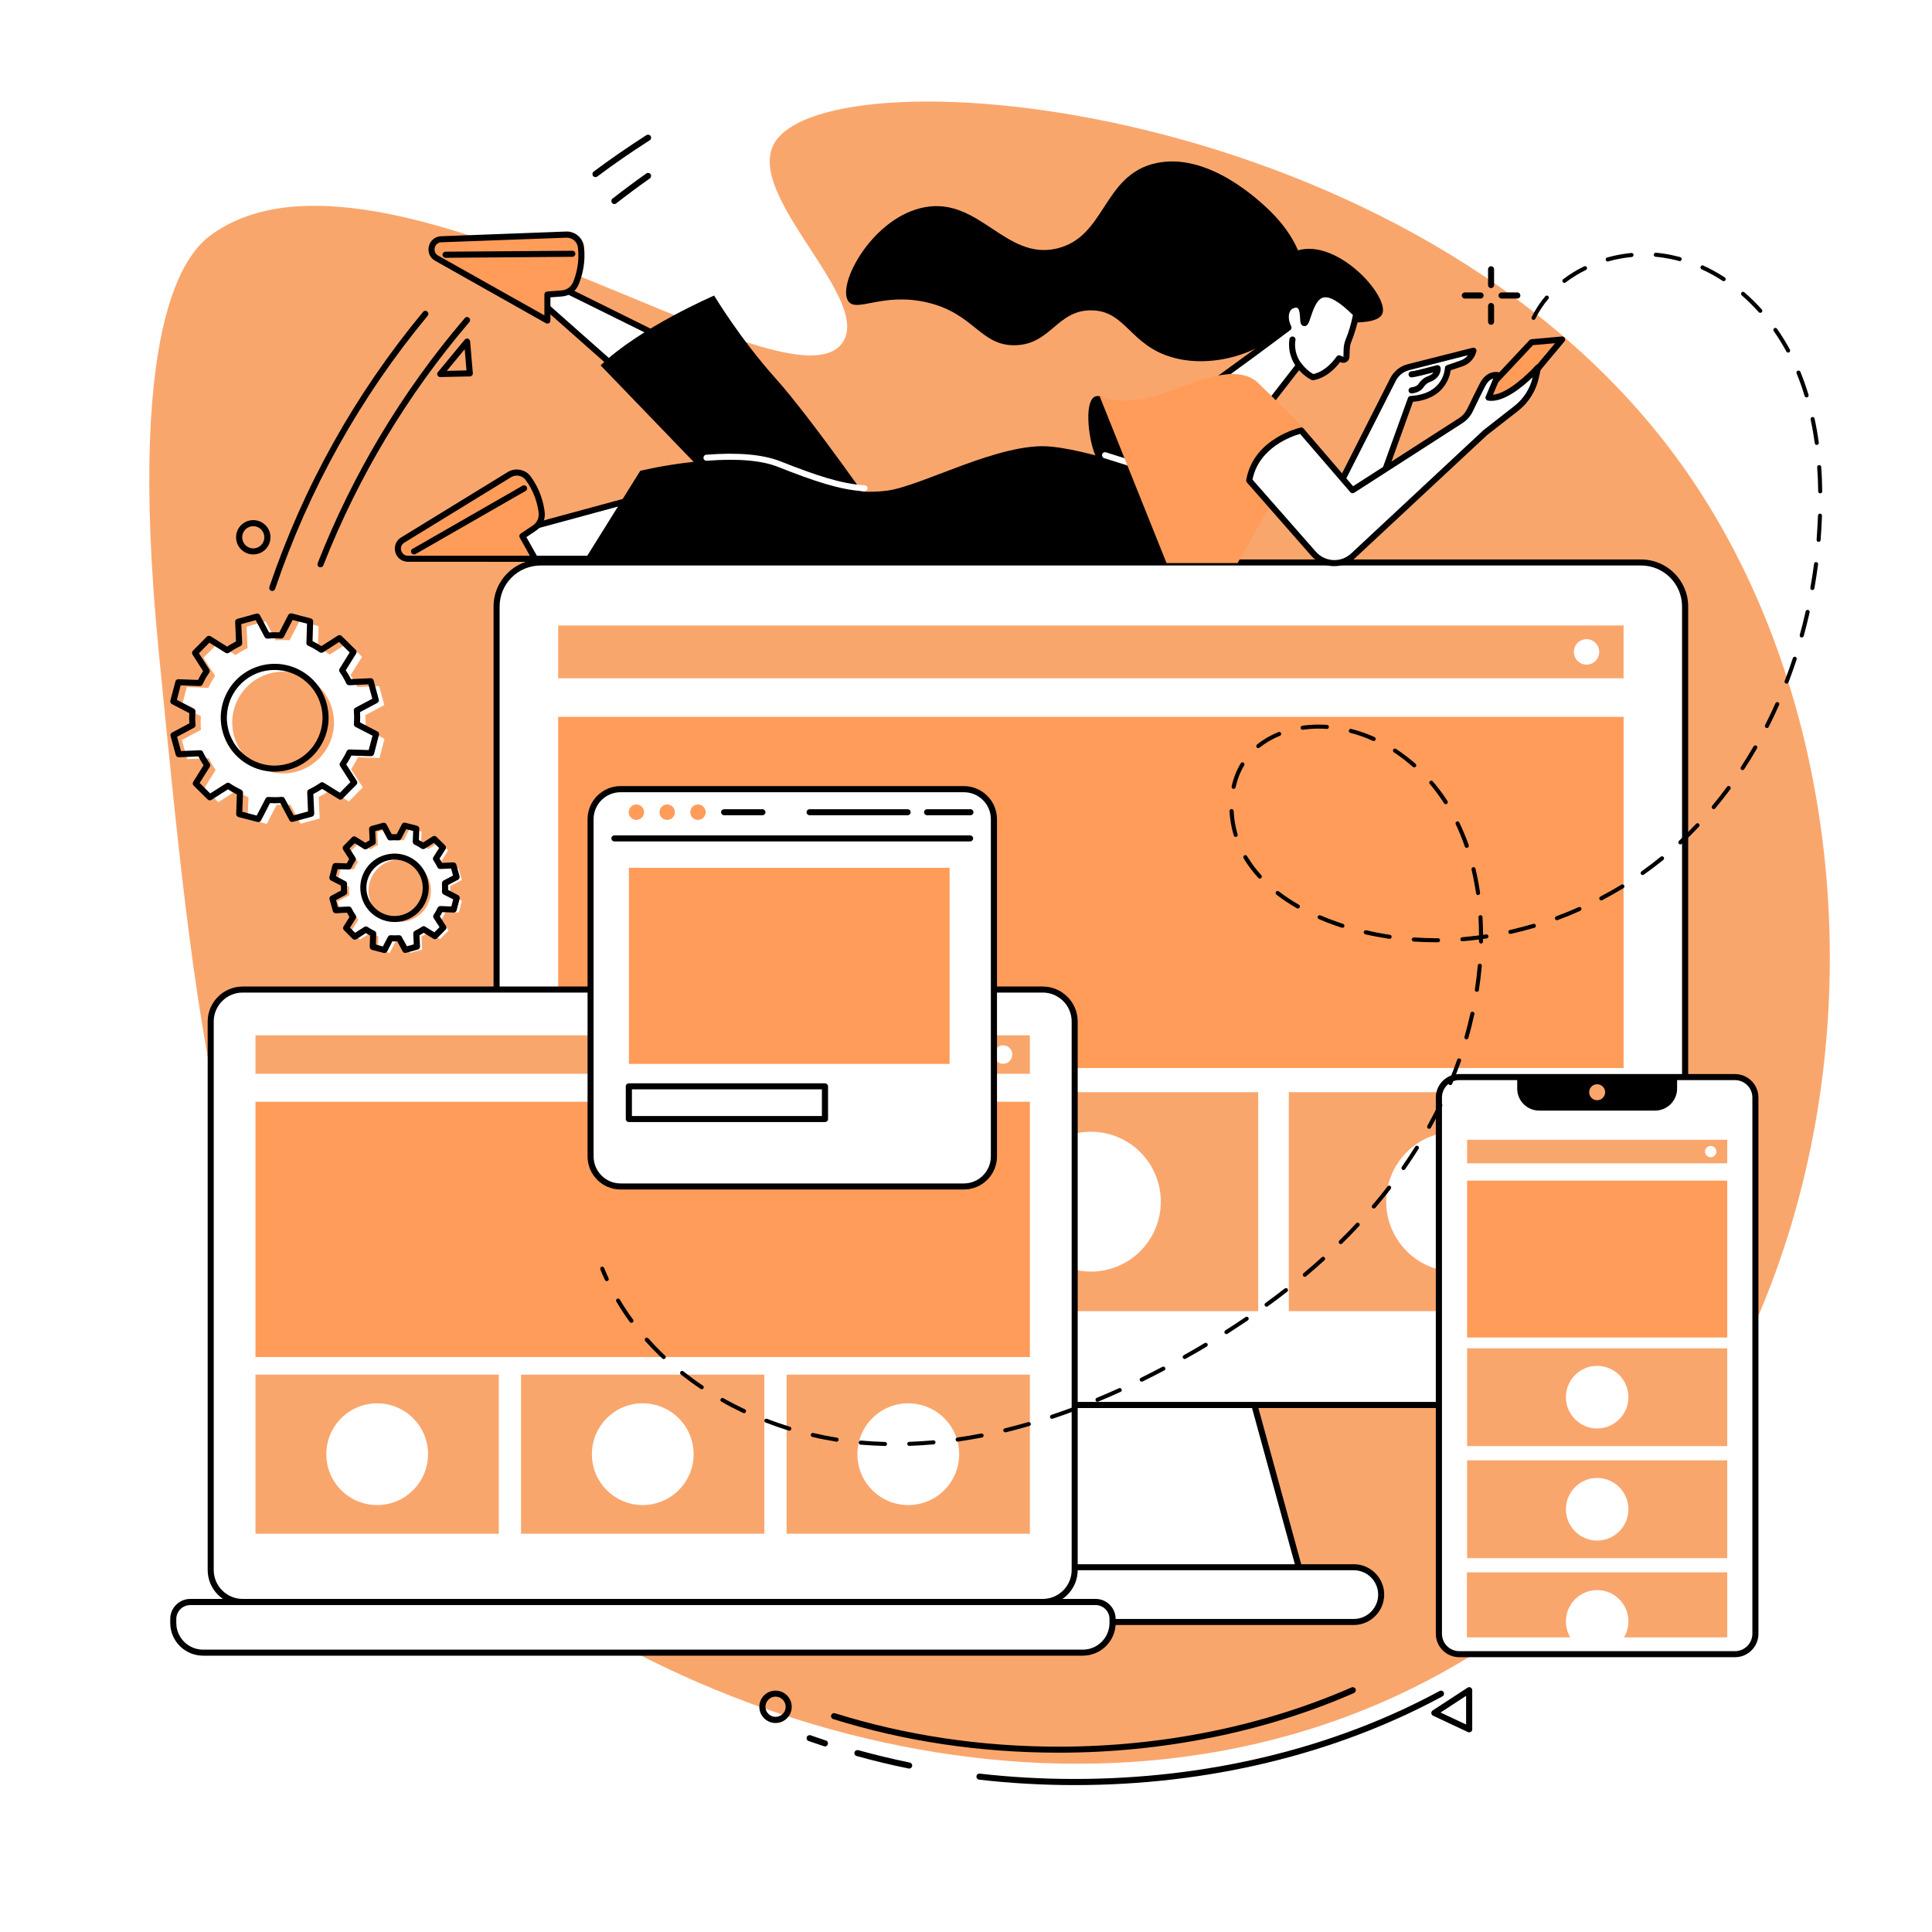 <svg xmlns="http://www.w3.org/2000/svg" xmlns:xlink="http://www.w3.org/1999/xlink" width="100" viewBox="0 0 75 75" height="100" preserveAspectRatio="xMidYMid meet"><defs><clipPath id="56e9d79a08"><path d="M 65.32 72.566 L 75 72.566 L 75 75 L 65.32 75 Z M 65.32 72.566 " clip-rule="nonzero"></path></clipPath><clipPath id="198cd47fe8"><path d="M 76.57 72.566 L 87.82 92.254 L 65.32 92.254 Z M 76.57 72.566 " clip-rule="nonzero"></path></clipPath></defs><rect x="-7.5" width="90" fill="#ffffff" y="-7.5" height="90" fill-opacity="1"></rect><rect x="-7.5" width="90" fill="#ffffff" y="-7.5" height="90" fill-opacity="1"></rect><g clip-path="url(#56e9d79a08)"><g clip-path="url(#198cd47fe8)"><path fill="#ff9c5a" d="M 65.32 72.566 L 87.855 72.566 L 87.855 92.254 L 65.32 92.254 Z M 65.32 72.566 " fill-opacity="1" fill-rule="nonzero"></path></g></g><path fill="#f9a66d" d="M 15.98 57.902 C 8.633 50.543 7.777 41.777 6.156 25.23 C 4.84 11.773 7.488 9.605 8.285 9.055 C 14.855 4.496 30.461 16.219 32.68 13.336 C 33.957 11.672 28.883 7.605 30.059 5.562 C 32.16 1.906 54.848 3.812 65.09 17.777 C 74.992 31.266 72.855 55.438 56.156 64.836 C 42.457 72.543 24.988 66.922 15.98 57.902 " fill-opacity="1" fill-rule="nonzero"></path><path fill="#ffffff" d="M 47.695 50.898 L 36.996 50.898 L 33.961 61.977 L 50.73 61.977 L 47.695 50.898 " fill-opacity="1" fill-rule="nonzero"></path><path fill="#000000" d="M 34.117 61.859 L 50.578 61.859 L 47.605 51.016 L 37.086 51.016 Z M 50.73 62.094 L 33.961 62.094 C 33.926 62.094 33.891 62.078 33.867 62.051 C 33.844 62.02 33.84 61.98 33.848 61.945 L 36.883 50.867 C 36.898 50.816 36.945 50.781 36.996 50.781 L 47.695 50.781 C 47.75 50.781 47.797 50.816 47.812 50.867 L 50.848 61.945 C 50.855 61.98 50.848 62.02 50.824 62.051 C 50.805 62.078 50.77 62.094 50.73 62.094 " fill-opacity="1" fill-rule="nonzero"></path><path fill="#ffffff" d="M 63.707 21.836 L 20.984 21.836 C 20.043 21.836 19.277 22.598 19.277 23.543 L 19.277 52.832 C 19.277 53.777 20.043 54.539 20.984 54.539 L 63.707 54.539 C 64.652 54.539 65.414 53.777 65.414 52.832 L 65.414 23.543 C 65.414 22.598 64.652 21.836 63.707 21.836 " fill-opacity="1" fill-rule="nonzero"></path><path fill="#000000" d="M 20.984 21.953 C 20.109 21.953 19.395 22.664 19.395 23.543 L 19.395 52.832 C 19.395 53.711 20.109 54.422 20.984 54.422 L 63.707 54.422 C 64.586 54.422 65.297 53.711 65.297 52.832 L 65.297 23.543 C 65.297 22.664 64.586 21.953 63.707 21.953 Z M 63.707 54.66 L 20.984 54.66 C 19.98 54.66 19.16 53.84 19.16 52.832 L 19.16 23.543 C 19.16 22.535 19.98 21.719 20.984 21.719 L 63.707 21.719 C 64.715 21.719 65.535 22.535 65.535 23.543 L 65.535 52.832 C 65.535 53.84 64.715 54.66 63.707 54.66 " fill-opacity="1" fill-rule="nonzero"></path><path fill="#ffffff" d="M 52.555 60.84 L 32.141 60.84 C 31.555 60.84 31.078 61.316 31.078 61.902 C 31.078 62.488 31.555 62.965 32.141 62.965 L 52.555 62.965 C 53.141 62.965 53.617 62.488 53.617 61.902 C 53.617 61.316 53.141 60.84 52.555 60.84 " fill-opacity="1" fill-rule="nonzero"></path><path fill="#000000" d="M 32.141 60.957 C 31.621 60.957 31.195 61.383 31.195 61.902 C 31.195 62.422 31.621 62.848 32.141 62.848 L 52.555 62.848 C 53.074 62.848 53.5 62.422 53.5 61.902 C 53.5 61.383 53.074 60.957 52.555 60.957 Z M 52.555 63.082 L 32.141 63.082 C 31.488 63.082 30.961 62.551 30.961 61.902 C 30.961 61.25 31.488 60.723 32.141 60.723 L 52.555 60.723 C 53.203 60.723 53.734 61.25 53.734 61.902 C 53.734 62.551 53.203 63.082 52.555 63.082 " fill-opacity="1" fill-rule="nonzero"></path><path fill="#f9a66d" d="M 63.027 26.332 L 21.668 26.332 L 21.668 24.281 L 63.027 24.281 L 63.027 26.332 " fill-opacity="1" fill-rule="nonzero"></path><path fill="#ff9c5a" d="M 63.027 41.461 L 21.668 41.461 L 21.668 27.828 L 63.027 27.828 L 63.027 41.461 " fill-opacity="1" fill-rule="nonzero"></path><path fill="#ffffff" d="M 62.082 25.305 C 62.082 25.578 61.863 25.801 61.59 25.801 C 61.316 25.801 61.098 25.578 61.098 25.305 C 61.098 25.035 61.316 24.812 61.59 24.812 C 61.863 24.812 62.082 25.035 62.082 25.305 " fill-opacity="1" fill-rule="nonzero"></path><path fill="#f9a66d" d="M 34.664 50.898 L 21.668 50.898 L 21.668 42.398 L 34.664 42.398 L 34.664 50.898 " fill-opacity="1" fill-rule="nonzero"></path><path fill="#f9a66d" d="M 48.844 50.898 L 35.852 50.898 L 35.852 42.398 L 48.844 42.398 L 48.844 50.898 " fill-opacity="1" fill-rule="nonzero"></path><path fill="#f9a66d" d="M 63.027 50.898 L 50.031 50.898 L 50.031 42.398 L 63.027 42.398 L 63.027 50.898 " fill-opacity="1" fill-rule="nonzero"></path><path fill="#ffffff" d="M 59.246 46.648 C 59.246 48.148 58.027 49.367 56.527 49.367 C 55.027 49.367 53.812 48.148 53.812 46.648 C 53.812 45.148 55.027 43.934 56.527 43.934 C 58.027 43.934 59.246 45.148 59.246 46.648 " fill-opacity="1" fill-rule="nonzero"></path><path fill="#ffffff" d="M 45.062 46.648 C 45.062 48.148 43.848 49.363 42.348 49.363 C 40.848 49.363 39.629 48.148 39.629 46.648 C 39.629 45.148 40.848 43.934 42.348 43.934 C 43.848 43.934 45.062 45.148 45.062 46.648 " fill-opacity="1" fill-rule="nonzero"></path><path fill="#ffffff" d="M 30.883 46.648 C 30.883 48.148 29.664 49.363 28.164 49.363 C 26.664 49.363 25.449 48.148 25.449 46.648 C 25.449 45.148 26.664 43.934 28.164 43.934 C 29.664 43.934 30.883 45.148 30.883 46.648 " fill-opacity="1" fill-rule="nonzero"></path><path fill="#ffffff" d="M 67.352 41.812 L 56.648 41.812 C 56.211 41.812 55.855 42.168 55.855 42.605 L 55.855 63.422 C 55.855 63.859 56.211 64.215 56.648 64.215 L 67.352 64.215 C 67.789 64.215 68.145 63.859 68.145 63.422 L 68.145 42.605 C 68.145 42.168 67.789 41.812 67.352 41.812 " fill-opacity="1" fill-rule="nonzero"></path><path fill="#000000" d="M 56.648 41.93 C 56.277 41.93 55.977 42.234 55.977 42.605 L 55.977 63.422 C 55.977 63.793 56.277 64.098 56.648 64.098 L 67.352 64.098 C 67.723 64.098 68.027 63.793 68.027 63.422 L 68.027 42.605 C 68.027 42.234 67.723 41.93 67.352 41.93 Z M 67.352 64.332 L 56.648 64.332 C 56.148 64.332 55.738 63.926 55.738 63.422 L 55.738 42.605 C 55.738 42.105 56.148 41.695 56.648 41.695 L 67.352 41.695 C 67.855 41.695 68.262 42.105 68.262 42.605 L 68.262 63.422 C 68.262 63.926 67.855 64.332 67.352 64.332 " fill-opacity="1" fill-rule="nonzero"></path><path fill="#000000" d="M 58.898 41.812 L 58.898 42.258 C 58.898 42.73 59.277 43.113 59.75 43.113 L 64.25 43.113 C 64.723 43.113 65.105 42.73 65.105 42.258 L 65.105 41.812 L 58.898 41.812 " fill-opacity="1" fill-rule="nonzero"></path><path fill="#f9a66d" d="M 62 42.711 C 61.828 42.711 61.691 42.57 61.691 42.398 C 61.691 42.23 61.828 42.09 62 42.09 C 62.172 42.09 62.312 42.23 62.312 42.398 C 62.312 42.57 62.172 42.711 62 42.711 " fill-opacity="1" fill-rule="nonzero"></path><path fill="#f9a66d" d="M 67.051 45.16 L 56.953 45.16 L 56.953 44.246 L 67.051 44.246 L 67.051 45.16 " fill-opacity="1" fill-rule="nonzero"></path><path fill="#ff9c5a" d="M 67.051 51.922 L 56.953 51.922 L 56.953 45.832 L 67.051 45.832 L 67.051 51.922 " fill-opacity="1" fill-rule="nonzero"></path><path fill="#ffffff" d="M 66.629 44.703 C 66.629 44.824 66.531 44.926 66.41 44.926 C 66.289 44.926 66.188 44.824 66.188 44.703 C 66.188 44.582 66.289 44.484 66.41 44.484 C 66.531 44.484 66.629 44.582 66.629 44.703 " fill-opacity="1" fill-rule="nonzero"></path><path fill="#f9a66d" d="M 67.051 56.137 L 56.953 56.137 L 56.953 52.34 L 67.051 52.34 L 67.051 56.137 " fill-opacity="1" fill-rule="nonzero"></path><path fill="#f9a66d" d="M 67.051 60.488 L 56.953 60.488 L 56.953 56.691 L 67.051 56.691 L 67.051 60.488 " fill-opacity="1" fill-rule="nonzero"></path><path fill="#f9a66d" d="M 67.051 63.555 L 56.953 63.555 L 56.953 61.043 L 67.051 61.043 L 67.051 63.555 " fill-opacity="1" fill-rule="nonzero"></path><path fill="#f9a66d" d="M 67.051 63.555 L 56.953 63.555 L 56.953 61.043 L 67.051 61.043 L 67.051 63.555 " fill-opacity="1" fill-rule="nonzero"></path><path fill="#ffffff" d="M 63.215 54.238 C 63.215 54.906 62.672 55.453 62 55.453 C 61.332 55.453 60.789 54.906 60.789 54.238 C 60.789 53.566 61.332 53.023 62 53.023 C 62.672 53.023 63.215 53.566 63.215 54.238 " fill-opacity="1" fill-rule="nonzero"></path><path fill="#ffffff" d="M 63.215 58.59 C 63.215 59.258 62.672 59.805 62 59.805 C 61.332 59.805 60.789 59.258 60.789 58.59 C 60.789 57.918 61.332 57.375 62 57.375 C 62.672 57.375 63.215 57.918 63.215 58.59 " fill-opacity="1" fill-rule="nonzero"></path><path fill="#ffffff" d="M 63.02 63.602 C 63.145 63.41 63.215 63.184 63.215 62.941 C 63.215 62.27 62.672 61.727 62 61.727 C 61.332 61.727 60.789 62.27 60.789 62.941 C 60.789 63.184 60.859 63.41 60.98 63.602 L 63.02 63.602 " fill-opacity="1" fill-rule="nonzero"></path><path fill="#ffffff" d="M 40.48 38.414 L 9.422 38.414 C 8.734 38.414 8.18 38.969 8.18 39.656 L 8.18 60.949 C 8.18 61.633 8.734 62.188 9.422 62.188 L 40.48 62.188 C 41.164 62.188 41.719 61.633 41.719 60.949 L 41.719 39.656 C 41.719 38.969 41.164 38.414 40.48 38.414 " fill-opacity="1" fill-rule="nonzero"></path><path fill="#000000" d="M 9.422 38.531 C 8.801 38.531 8.297 39.035 8.297 39.656 L 8.297 60.949 C 8.297 61.566 8.801 62.07 9.422 62.07 L 40.48 62.07 C 41.098 62.07 41.602 61.566 41.602 60.949 L 41.602 39.656 C 41.602 39.035 41.098 38.531 40.48 38.531 Z M 40.48 62.309 L 9.422 62.309 C 8.672 62.309 8.062 61.695 8.062 60.949 L 8.062 39.656 C 8.062 38.906 8.672 38.297 9.422 38.297 L 40.48 38.297 C 41.227 38.297 41.836 38.906 41.836 39.656 L 41.836 60.949 C 41.836 61.695 41.227 62.309 40.48 62.309 " fill-opacity="1" fill-rule="nonzero"></path><path fill="#f9a66d" d="M 39.98 41.684 L 9.918 41.684 L 9.918 40.191 L 39.98 40.191 L 39.98 41.684 " fill-opacity="1" fill-rule="nonzero"></path><path fill="#ff9c5a" d="M 39.98 52.68 L 9.918 52.68 L 9.918 42.77 L 39.98 42.77 L 39.98 52.68 " fill-opacity="1" fill-rule="nonzero"></path><path fill="#ffffff" d="M 39.297 40.938 C 39.297 41.137 39.137 41.297 38.938 41.297 C 38.742 41.297 38.582 41.137 38.582 40.938 C 38.582 40.738 38.742 40.578 38.938 40.578 C 39.137 40.578 39.297 40.738 39.297 40.938 " fill-opacity="1" fill-rule="nonzero"></path><path fill="#f9a66d" d="M 19.363 59.539 L 9.918 59.539 L 9.918 53.363 L 19.363 53.363 L 19.363 59.539 " fill-opacity="1" fill-rule="nonzero"></path><path fill="#f9a66d" d="M 29.672 59.539 L 20.227 59.539 L 20.227 53.363 L 29.672 53.363 L 29.672 59.539 " fill-opacity="1" fill-rule="nonzero"></path><path fill="#f9a66d" d="M 39.98 59.539 L 30.535 59.539 L 30.535 53.363 L 39.98 53.363 L 39.98 59.539 " fill-opacity="1" fill-rule="nonzero"></path><path fill="#ffffff" d="M 37.234 56.453 C 37.234 57.543 36.352 58.426 35.258 58.426 C 34.168 58.426 33.285 57.543 33.285 56.453 C 33.285 55.359 34.168 54.477 35.258 54.477 C 36.352 54.477 37.234 55.359 37.234 56.453 " fill-opacity="1" fill-rule="nonzero"></path><path fill="#ffffff" d="M 26.926 56.453 C 26.926 57.543 26.039 58.426 24.949 58.426 C 23.859 58.426 22.977 57.543 22.977 56.453 C 22.977 55.359 23.859 54.477 24.949 54.477 C 26.039 54.477 26.926 55.359 26.926 56.453 " fill-opacity="1" fill-rule="nonzero"></path><path fill="#ffffff" d="M 16.617 56.453 C 16.617 57.543 15.73 58.426 14.641 58.426 C 13.551 58.426 12.668 57.543 12.668 56.453 C 12.668 55.359 13.551 54.477 14.641 54.477 C 15.73 54.477 16.617 55.359 16.617 56.453 " fill-opacity="1" fill-rule="nonzero"></path><path fill="#ffffff" d="M 42.531 62.188 L 7.387 62.188 C 7.023 62.188 6.727 62.484 6.727 62.848 L 6.727 63.004 C 6.727 63.641 7.246 64.156 7.883 64.156 L 42.035 64.156 C 42.672 64.156 43.191 63.641 43.191 63.004 L 43.191 62.848 C 43.191 62.484 42.895 62.188 42.531 62.188 " fill-opacity="1" fill-rule="nonzero"></path><path fill="#000000" d="M 7.387 62.309 C 7.09 62.309 6.844 62.551 6.844 62.848 L 6.844 63.004 C 6.844 63.574 7.312 64.039 7.883 64.039 L 42.035 64.039 C 42.605 64.039 43.07 63.574 43.07 63.004 L 43.07 62.848 C 43.07 62.551 42.828 62.309 42.531 62.309 Z M 42.035 64.273 L 7.883 64.273 C 7.18 64.273 6.609 63.703 6.609 63.004 L 6.609 62.848 C 6.609 62.418 6.957 62.07 7.387 62.07 L 42.531 62.07 C 42.961 62.07 43.309 62.418 43.309 62.848 L 43.309 63.004 C 43.309 63.703 42.738 64.273 42.035 64.273 " fill-opacity="1" fill-rule="nonzero"></path><path fill="#ffffff" d="M 37.418 30.633 L 24.09 30.633 C 23.449 30.633 22.926 31.156 22.926 31.801 L 22.926 44.891 C 22.926 45.535 23.449 46.059 24.09 46.059 L 37.418 46.059 C 38.062 46.059 38.586 45.535 38.586 44.891 L 38.586 31.801 C 38.586 31.156 38.062 30.633 37.418 30.633 " fill-opacity="1" fill-rule="nonzero"></path><path fill="#000000" d="M 24.09 30.754 C 23.512 30.754 23.043 31.223 23.043 31.801 L 23.043 44.891 C 23.043 45.469 23.512 45.941 24.09 45.941 L 37.418 45.941 C 37.996 45.941 38.465 45.469 38.465 44.891 L 38.465 31.801 C 38.465 31.223 37.996 30.754 37.418 30.754 Z M 37.418 46.176 L 24.09 46.176 C 23.383 46.176 22.809 45.602 22.809 44.891 L 22.809 31.801 C 22.809 31.094 23.383 30.516 24.09 30.516 L 37.418 30.516 C 38.125 30.516 38.703 31.094 38.703 31.801 L 38.703 44.891 C 38.703 45.602 38.125 46.176 37.418 46.176 " fill-opacity="1" fill-rule="nonzero"></path><path fill="#000000" d="M 37.656 32.664 L 23.852 32.664 C 23.785 32.664 23.734 32.613 23.734 32.547 C 23.734 32.48 23.785 32.43 23.852 32.43 L 37.656 32.43 C 37.723 32.43 37.777 32.48 37.777 32.547 C 37.777 32.613 37.723 32.664 37.656 32.664 " fill-opacity="1" fill-rule="nonzero"></path><path fill="#ff9c5a" d="M 25.004 31.531 C 25.004 31.695 24.867 31.828 24.703 31.828 C 24.539 31.828 24.406 31.695 24.406 31.531 C 24.406 31.367 24.539 31.23 24.703 31.23 C 24.867 31.23 25.004 31.367 25.004 31.531 " fill-opacity="1" fill-rule="nonzero"></path><path fill="#ff9c5a" d="M 26.199 31.531 C 26.199 31.695 26.066 31.828 25.898 31.828 C 25.734 31.828 25.602 31.695 25.602 31.531 C 25.602 31.367 25.734 31.23 25.898 31.23 C 26.066 31.23 26.199 31.367 26.199 31.531 " fill-opacity="1" fill-rule="nonzero"></path><path fill="#ff9c5a" d="M 27.395 31.531 C 27.395 31.695 27.262 31.828 27.094 31.828 C 26.93 31.828 26.797 31.695 26.797 31.531 C 26.797 31.367 26.93 31.23 27.094 31.23 C 27.262 31.23 27.395 31.367 27.395 31.531 " fill-opacity="1" fill-rule="nonzero"></path><path fill="#000000" d="M 37.672 31.648 L 35.988 31.648 C 35.926 31.648 35.871 31.598 35.871 31.531 C 35.871 31.465 35.926 31.414 35.988 31.414 L 37.672 31.414 C 37.738 31.414 37.789 31.465 37.789 31.531 C 37.789 31.598 37.738 31.648 37.672 31.648 " fill-opacity="1" fill-rule="nonzero"></path><path fill="#000000" d="M 35.23 31.648 L 31.43 31.648 C 31.363 31.648 31.312 31.598 31.312 31.531 C 31.312 31.465 31.363 31.414 31.43 31.414 L 35.23 31.414 C 35.297 31.414 35.352 31.465 35.352 31.531 C 35.352 31.598 35.297 31.648 35.23 31.648 " fill-opacity="1" fill-rule="nonzero"></path><path fill="#000000" d="M 29.598 31.648 L 28.113 31.648 C 28.047 31.648 27.992 31.598 27.992 31.531 C 27.992 31.465 28.047 31.414 28.113 31.414 L 29.598 31.414 C 29.66 31.414 29.715 31.465 29.715 31.531 C 29.715 31.598 29.66 31.648 29.598 31.648 " fill-opacity="1" fill-rule="nonzero"></path><path fill="#ff9c5a" d="M 36.863 41.301 L 24.414 41.301 L 24.414 33.688 L 36.863 33.688 L 36.863 41.301 " fill-opacity="1" fill-rule="nonzero"></path><path fill="#000000" d="M 24.531 43.324 L 31.906 43.324 L 31.906 42.289 L 24.531 42.289 Z M 32.023 43.559 L 24.414 43.559 C 24.348 43.559 24.293 43.508 24.293 43.441 L 24.293 42.172 C 24.293 42.105 24.348 42.055 24.414 42.055 L 32.023 42.055 C 32.09 42.055 32.145 42.105 32.145 42.172 L 32.145 43.441 C 32.145 43.508 32.09 43.559 32.023 43.559 " fill-opacity="1" fill-rule="nonzero"></path><path fill="#000000" d="M 43.336 18.523 C 43.336 18.523 42.734 18.301 42.469 17.543 C 42.203 16.789 42.074 15.238 42.688 15.383 C 43.301 15.527 44.605 18.762 44.605 18.762 L 43.336 18.523 " fill-opacity="1" fill-rule="nonzero"></path><path fill="#000000" d="M 50.609 10.441 C 50.559 10.152 50.355 9.215 49.297 8.184 C 48.93 7.832 46.918 5.879 44.863 6.336 C 42.793 6.801 42.934 9.219 41.004 9.652 C 39.035 10.098 38.012 7.656 35.906 8.043 C 33.898 8.406 32.473 11.023 32.93 11.691 C 33.246 12.148 34.238 11.352 35.945 11.73 C 37.824 12.148 38.043 13.434 39.414 13.402 C 40.801 13.367 41.031 12.035 42.367 12.047 C 43.703 12.059 43.852 13.395 45.5 13.871 C 47.312 14.395 49.688 13.512 50.391 11.969 C 50.668 11.355 50.66 10.734 50.609 10.441 " fill-opacity="1" fill-rule="nonzero"></path><path fill="#000000" d="M 52.562 12.52 C 53.023 12.516 53.551 12.457 53.664 12.176 C 53.941 11.477 51.797 9.109 50.219 9.777 C 49.188 10.211 48.547 11.875 49.141 12.684 C 49.66 13.402 51.215 13.559 52.562 12.52 " fill-opacity="1" fill-rule="nonzero"></path><path fill="#ffffff" d="M 51.289 11.453 C 50.844 11.629 50.754 12.566 50.633 12.543 C 50.543 12.523 50.656 11.973 50.414 11.848 C 50.305 11.789 50.156 11.848 50.078 11.906 C 49.895 12.051 49.852 12.387 50.02 12.719 C 49.512 13.102 48.992 13.488 48.469 13.871 C 47.848 14.328 47.23 14.773 46.613 15.211 L 49.016 16 L 50.426 14.184 C 50.57 14.367 50.746 14.535 50.961 14.641 C 50.961 14.641 51.488 14.605 51.98 13.91 L 52.098 13.957 C 52.18 13.992 52.27 13.934 52.27 13.844 L 52.281 13.551 C 52.281 13.438 52.309 13.328 52.348 13.227 C 52.465 12.941 52.566 12.602 52.648 12.191 C 51.887 11.418 51.5 11.367 51.289 11.453 " fill-opacity="1" fill-rule="nonzero"></path><path fill="#000000" d="M 51.289 11.453 Z M 46.871 15.172 L 48.973 15.863 L 50.332 14.113 C 50.355 14.082 50.391 14.066 50.426 14.066 C 50.461 14.066 50.496 14.082 50.52 14.109 C 50.664 14.293 50.816 14.43 50.98 14.52 C 51.094 14.5 51.496 14.391 51.887 13.84 C 51.918 13.797 51.977 13.781 52.027 13.801 L 52.141 13.848 L 52.27 13.844 L 52.152 13.84 L 52.16 13.547 C 52.164 13.422 52.191 13.297 52.238 13.18 C 52.355 12.898 52.449 12.582 52.52 12.23 C 51.984 11.695 51.574 11.465 51.332 11.562 C 51.102 11.652 50.969 12.047 50.883 12.305 C 50.809 12.535 50.754 12.688 50.609 12.656 C 50.484 12.633 50.477 12.5 50.469 12.344 C 50.461 12.215 50.449 12 50.363 11.953 C 50.309 11.926 50.211 11.957 50.148 12 C 50.023 12.098 49.973 12.363 50.125 12.668 C 50.148 12.719 50.137 12.781 50.09 12.812 C 49.578 13.199 49.055 13.586 48.539 13.965 C 47.988 14.371 47.43 14.773 46.871 15.172 Z M 49.016 16.117 C 49.004 16.117 48.992 16.117 48.98 16.113 L 46.578 15.324 C 46.535 15.309 46.504 15.273 46.496 15.23 C 46.492 15.184 46.508 15.141 46.547 15.113 C 47.164 14.676 47.785 14.227 48.398 13.777 C 48.891 13.418 49.387 13.047 49.875 12.684 C 49.734 12.34 49.785 11.984 50.008 11.812 C 50.129 11.723 50.316 11.664 50.469 11.742 C 50.617 11.82 50.668 11.98 50.688 12.141 C 50.789 11.848 50.941 11.461 51.246 11.34 C 51.602 11.199 52.086 11.453 52.734 12.109 C 52.762 12.137 52.773 12.176 52.766 12.215 C 52.688 12.605 52.586 12.957 52.457 13.27 C 52.422 13.359 52.402 13.457 52.398 13.555 L 52.387 13.848 C 52.387 13.926 52.344 14 52.277 14.047 C 52.211 14.09 52.125 14.098 52.051 14.066 L 52.023 14.055 C 51.52 14.715 50.992 14.758 50.969 14.762 C 50.945 14.762 50.926 14.758 50.906 14.746 C 50.738 14.66 50.578 14.535 50.43 14.371 L 49.109 16.074 C 49.086 16.102 49.051 16.117 49.016 16.117 " fill-opacity="1" fill-rule="nonzero"></path><path fill="#ffffff" d="M 50.176 13.18 C 50.176 13.18 50.059 13.688 50.426 14.184 L 50.176 13.18 " fill-opacity="1" fill-rule="nonzero"></path><path fill="#000000" d="M 50.426 14.301 C 50.391 14.301 50.352 14.285 50.332 14.254 C 49.938 13.719 50.055 13.176 50.059 13.152 C 50.074 13.09 50.137 13.051 50.203 13.066 C 50.266 13.082 50.305 13.145 50.289 13.207 C 50.285 13.227 50.191 13.668 50.52 14.113 C 50.559 14.168 50.547 14.242 50.496 14.277 C 50.473 14.293 50.449 14.301 50.426 14.301 " fill-opacity="1" fill-rule="nonzero"></path><path fill="#ffffff" d="M 26.258 18.926 L 19.438 20.777 L 18.969 21.691 L 26.109 21.691 L 26.258 18.926 " fill-opacity="1" fill-rule="nonzero"></path><path fill="#000000" d="M 19.164 21.574 L 25.996 21.574 L 26.133 19.082 L 19.516 20.879 Z M 26.109 21.809 L 18.969 21.809 C 18.93 21.809 18.891 21.789 18.871 21.754 C 18.848 21.719 18.848 21.672 18.867 21.637 L 19.332 20.723 C 19.344 20.695 19.371 20.672 19.406 20.664 L 26.227 18.812 C 26.262 18.801 26.301 18.809 26.332 18.832 C 26.363 18.855 26.379 18.895 26.375 18.93 L 26.227 21.695 C 26.223 21.758 26.172 21.809 26.109 21.809 " fill-opacity="1" fill-rule="nonzero"></path><path fill="#ff9c5a" d="M 21.027 19.895 C 20.984 19.551 20.859 19.047 20.504 18.562 C 20.332 18.336 20.016 18.277 19.773 18.426 L 15.609 20.98 C 15.301 21.203 15.457 21.691 15.84 21.691 L 20.773 21.691 L 20.277 20.812 L 20.746 20.5 C 20.945 20.367 21.055 20.133 21.027 19.895 " fill-opacity="1" fill-rule="nonzero"></path><path fill="#000000" d="M 15.676 21.078 C 15.559 21.164 15.547 21.293 15.578 21.383 C 15.609 21.477 15.691 21.574 15.84 21.574 L 20.57 21.574 L 20.176 20.871 C 20.145 20.816 20.16 20.75 20.211 20.715 L 20.68 20.402 C 20.844 20.293 20.934 20.102 20.91 19.906 C 20.871 19.582 20.75 19.098 20.406 18.633 C 20.277 18.457 20.027 18.41 19.836 18.527 Z M 20.773 21.809 L 15.84 21.809 C 15.613 21.809 15.422 21.672 15.352 21.457 C 15.285 21.242 15.355 21.016 15.539 20.883 C 15.543 20.883 15.543 20.883 15.547 20.879 L 19.711 18.324 C 20.004 18.145 20.395 18.219 20.598 18.492 C 20.969 18.996 21.102 19.523 21.145 19.879 C 21.18 20.164 21.051 20.438 20.809 20.598 L 20.434 20.852 L 20.875 21.633 C 20.895 21.668 20.895 21.715 20.875 21.75 C 20.855 21.785 20.816 21.809 20.773 21.809 " fill-opacity="1" fill-rule="nonzero"></path><path fill="#000000" d="M 16.074 21.523 C 16.031 21.523 15.992 21.504 15.973 21.465 C 15.938 21.406 15.957 21.336 16.016 21.305 L 20.285 18.855 C 20.344 18.824 20.414 18.844 20.445 18.898 C 20.48 18.957 20.461 19.027 20.402 19.059 L 16.133 21.508 C 16.113 21.52 16.094 21.523 16.074 21.523 " fill-opacity="1" fill-rule="nonzero"></path><path fill="#ffffff" d="M 28.059 14.277 L 21.723 11.141 L 20.77 11.516 L 26.113 16.246 L 28.059 14.277 " fill-opacity="1" fill-rule="nonzero"></path><path fill="#000000" d="M 20.992 11.555 L 26.109 16.086 L 27.863 14.309 L 21.719 11.27 Z M 26.113 16.367 C 26.086 16.367 26.059 16.355 26.035 16.336 L 20.691 11.605 C 20.66 11.578 20.648 11.535 20.656 11.496 C 20.66 11.457 20.688 11.422 20.727 11.406 L 21.68 11.031 C 21.711 11.02 21.746 11.02 21.777 11.035 L 28.113 14.172 C 28.148 14.188 28.172 14.219 28.176 14.258 C 28.184 14.293 28.172 14.332 28.145 14.359 L 26.199 16.332 C 26.176 16.355 26.145 16.367 26.113 16.367 " fill-opacity="1" fill-rule="nonzero"></path><path fill="#ff9c5a" d="M 22.352 11 C 22.484 10.684 22.625 10.18 22.551 9.582 C 22.516 9.301 22.266 9.098 21.98 9.105 L 17.098 9.289 C 16.723 9.332 16.621 9.836 16.953 10.023 L 21.25 12.441 L 21.25 11.434 L 21.812 11.391 C 22.051 11.375 22.262 11.223 22.352 11 " fill-opacity="1" fill-rule="nonzero"></path><path fill="#000000" d="M 22.352 11 L 22.355 11 Z M 17.109 9.406 C 16.965 9.426 16.895 9.531 16.875 9.625 C 16.855 9.723 16.879 9.848 17.008 9.922 L 21.133 12.242 L 21.133 11.434 C 21.133 11.371 21.18 11.32 21.242 11.316 L 21.801 11.273 C 22 11.258 22.168 11.137 22.246 10.957 C 22.371 10.652 22.504 10.172 22.434 9.598 C 22.406 9.383 22.207 9.219 21.988 9.227 Z M 21.25 12.562 C 21.23 12.562 21.211 12.555 21.191 12.547 L 16.895 10.125 C 16.695 10.016 16.598 9.801 16.645 9.578 C 16.688 9.359 16.863 9.199 17.086 9.172 C 17.09 9.172 17.094 9.172 17.094 9.172 L 21.977 8.988 C 22.32 8.977 22.625 9.23 22.668 9.57 C 22.746 10.191 22.598 10.715 22.461 11.047 C 22.352 11.309 22.105 11.488 21.82 11.508 L 21.367 11.543 L 21.367 12.441 C 21.367 12.484 21.348 12.523 21.309 12.547 C 21.293 12.555 21.27 12.562 21.25 12.562 " fill-opacity="1" fill-rule="nonzero"></path><path fill="#000000" d="M 17.297 10.008 C 17.23 10.008 17.18 9.953 17.176 9.891 C 17.176 9.824 17.23 9.773 17.293 9.77 L 22.219 9.734 C 22.281 9.734 22.336 9.785 22.336 9.852 C 22.336 9.914 22.285 9.969 22.219 9.969 L 17.297 10.008 " fill-opacity="1" fill-rule="nonzero"></path><path fill="#000000" d="M 34.234 20.176 C 34.234 20.176 31.516 16.258 30.117 14.699 C 28.719 13.141 27.723 11.473 27.723 11.473 C 27.723 11.473 24.84 12.715 23.316 14.184 L 29.977 21.094 L 34.234 20.176 " fill-opacity="1" fill-rule="nonzero"></path><path fill="#000000" d="M 46.945 21.781 L 22.668 21.781 L 24.855 18.277 C 24.855 18.277 28.332 17.426 30.137 18.141 C 31.938 18.852 33.09 19.223 34.434 19.047 C 35.781 18.875 38.84 17.148 40.785 17.336 C 42.727 17.523 45.91 18.816 45.91 18.816 L 46.945 21.781 " fill-opacity="1" fill-rule="nonzero"></path><path fill="#ffffff" d="M 33.559 19.074 C 33.555 19.074 33.555 19.074 33.551 19.074 C 32.594 19.012 31.637 18.691 30.203 18.125 C 29.562 17.871 28.633 17.793 27.434 17.887 C 27.371 17.891 27.312 17.844 27.309 17.777 C 27.305 17.715 27.352 17.656 27.418 17.652 C 28.648 17.555 29.613 17.641 30.289 17.906 C 31.703 18.465 32.641 18.777 33.566 18.84 C 33.633 18.844 33.68 18.898 33.676 18.965 C 33.672 19.027 33.621 19.074 33.559 19.074 " fill-opacity="1" fill-rule="nonzero"></path><path fill="#ffffff" d="M 44.129 18.18 C 44.117 18.18 44.105 18.176 44.094 18.172 L 42.863 17.785 C 42.801 17.766 42.766 17.699 42.785 17.637 C 42.805 17.574 42.871 17.539 42.934 17.559 L 44.164 17.949 C 44.227 17.969 44.262 18.035 44.242 18.098 C 44.227 18.148 44.18 18.18 44.129 18.18 " fill-opacity="1" fill-rule="nonzero"></path><path fill="#ffffff" d="M 51.414 19.984 L 54.074 14.738 C 54.195 14.496 54.418 14.32 54.684 14.25 L 57.199 13.613 C 57.141 13.844 56.969 14.027 56.742 14.105 L 56.207 14.285 C 56.207 14.285 56.18 15.402 54.766 15.488 L 53.145 19.984 L 51.414 19.984 " fill-opacity="1" fill-rule="nonzero"></path><path fill="#000000" d="M 51.605 19.867 L 53.062 19.867 L 54.656 15.449 C 54.672 15.402 54.715 15.371 54.762 15.371 C 56.047 15.293 56.09 14.324 56.09 14.285 C 56.094 14.234 56.125 14.191 56.172 14.176 L 56.703 13.992 C 56.816 13.953 56.914 13.883 56.984 13.789 L 54.711 14.367 C 54.48 14.426 54.285 14.578 54.18 14.793 Z M 53.145 20.105 L 51.41 20.105 C 51.371 20.105 51.332 20.082 51.312 20.047 C 51.289 20.012 51.289 19.969 51.309 19.934 L 53.969 14.684 C 54.105 14.414 54.355 14.211 54.652 14.137 L 57.168 13.5 C 57.207 13.488 57.254 13.5 57.281 13.531 C 57.312 13.559 57.324 13.602 57.312 13.645 C 57.242 13.914 57.043 14.129 56.781 14.219 L 56.316 14.375 C 56.277 14.648 56.051 15.492 54.852 15.598 L 53.258 20.027 C 53.238 20.074 53.195 20.105 53.145 20.105 " fill-opacity="1" fill-rule="nonzero"></path><path fill="#000000" d="M 54.805 14.414 C 54.805 14.414 54.809 14.414 54.812 14.414 C 54.809 14.414 54.809 14.414 54.805 14.414 Z M 54.797 15.273 C 54.738 15.273 54.688 15.23 54.68 15.172 C 54.672 15.109 54.715 15.047 54.781 15.039 C 54.918 15.023 55.016 14.977 55.062 14.906 C 55.164 14.758 55.285 14.66 55.422 14.609 C 55.543 14.566 55.609 14.508 55.648 14.457 C 54.867 14.66 54.805 14.652 54.781 14.648 C 54.715 14.641 54.672 14.582 54.68 14.516 C 54.688 14.457 54.738 14.41 54.801 14.414 C 54.879 14.41 55.355 14.293 55.773 14.18 C 55.809 14.168 55.84 14.176 55.867 14.191 C 55.898 14.211 55.914 14.238 55.922 14.27 C 55.945 14.402 55.887 14.691 55.504 14.832 C 55.41 14.863 55.328 14.934 55.258 15.039 C 55.168 15.168 55.02 15.246 54.812 15.273 C 54.805 15.273 54.801 15.273 54.797 15.273 " fill-opacity="1" fill-rule="nonzero"></path><path fill="#ff9c5a" d="M 45.285 21.859 L 42.688 15.383 C 42.688 15.383 43.637 15.812 45.09 15.289 C 46.547 14.766 47.965 14.133 48.797 14.824 L 50.703 16.684 L 50.16 16.891 L 49.527 19.25 L 48.043 21.859 L 45.285 21.859 " fill-opacity="1" fill-rule="nonzero"></path><path fill="#ff9c5a" d="M 57.414 15.465 L 59.457 13.285 L 60.641 13.18 C 60.641 13.18 58.59 15.609 58.531 15.777 C 58.477 15.941 57.414 15.465 57.414 15.465 " fill-opacity="1" fill-rule="nonzero"></path><path fill="#000000" d="M 57.613 15.422 C 57.957 15.566 58.328 15.695 58.445 15.695 C 58.625 15.402 59.727 14.086 60.367 13.324 L 59.512 13.398 Z M 58.426 15.73 C 58.422 15.73 58.422 15.734 58.422 15.738 C 58.422 15.734 58.422 15.73 58.426 15.73 Z M 58.422 15.738 Z M 58.457 15.926 C 58.195 15.926 57.68 15.711 57.363 15.57 C 57.328 15.555 57.305 15.523 57.297 15.484 C 57.289 15.449 57.301 15.41 57.328 15.383 L 59.371 13.207 C 59.391 13.184 59.418 13.172 59.449 13.168 L 60.633 13.062 C 60.68 13.059 60.727 13.082 60.746 13.125 C 60.77 13.168 60.762 13.219 60.73 13.258 C 59.965 14.168 58.715 15.668 58.641 15.82 C 58.629 15.855 58.598 15.891 58.555 15.91 C 58.527 15.922 58.496 15.926 58.457 15.926 " fill-opacity="1" fill-rule="nonzero"></path><path fill="#ffffff" d="M 50.512 16.711 C 50.512 16.711 48.766 17.09 48.496 18.652 L 50.992 21.496 C 51.391 21.949 52.09 21.984 52.531 21.57 L 57.652 16.801 L 58.855 15.859 C 59.246 15.555 59.516 15.125 59.621 14.645 L 59.707 14.262 C 59.707 14.262 58.547 15.57 57.781 15.438 L 58.148 14.562 C 58.148 14.562 57.801 14.477 57.559 14.918 C 57.469 15.094 57.215 15.609 57.066 15.922 C 56.984 16.09 56.859 16.23 56.703 16.332 L 52.504 19.031 L 50.512 16.711 " fill-opacity="1" fill-rule="nonzero"></path><path fill="#000000" d="M 48.621 18.617 L 51.082 21.418 C 51.254 21.613 51.492 21.727 51.754 21.742 C 52.012 21.754 52.262 21.664 52.453 21.484 L 57.57 16.715 C 57.574 16.711 57.578 16.711 57.578 16.707 L 58.781 15.766 C 59.145 15.484 59.398 15.086 59.5 14.641 C 59.094 15.031 58.344 15.652 57.762 15.551 C 57.727 15.547 57.695 15.523 57.68 15.492 C 57.66 15.461 57.66 15.426 57.676 15.391 L 57.969 14.691 C 57.879 14.719 57.762 14.793 57.664 14.977 C 57.57 15.148 57.316 15.676 57.172 15.973 C 57.082 16.16 56.941 16.316 56.766 16.43 L 52.57 19.129 C 52.52 19.16 52.453 19.152 52.418 19.105 L 50.469 16.844 C 50.16 16.93 48.875 17.363 48.621 18.617 Z M 51.801 21.977 C 51.781 21.977 51.762 21.977 51.738 21.977 C 51.414 21.961 51.117 21.816 50.902 21.574 L 48.406 18.73 C 48.383 18.703 48.371 18.664 48.379 18.629 C 48.66 17.008 50.469 16.602 50.488 16.598 C 50.531 16.586 50.574 16.602 50.602 16.633 L 52.527 18.875 L 56.641 16.23 C 56.777 16.145 56.887 16.02 56.957 15.871 C 57.137 15.504 57.367 15.031 57.457 14.863 C 57.738 14.344 58.16 14.445 58.176 14.449 C 58.211 14.457 58.238 14.48 58.254 14.512 C 58.27 14.539 58.27 14.578 58.258 14.609 L 57.957 15.324 C 58.531 15.273 59.332 14.504 59.617 14.184 C 59.652 14.145 59.711 14.133 59.762 14.156 C 59.809 14.18 59.832 14.234 59.82 14.285 L 59.738 14.668 C 59.625 15.176 59.34 15.633 58.93 15.953 L 57.727 16.891 L 52.613 21.656 C 52.391 21.867 52.105 21.977 51.801 21.977 " fill-opacity="1" fill-rule="nonzero"></path><path fill="#000000" d="M 65.203 10.137 C 65.199 10.137 65.191 10.137 65.184 10.133 C 65.078 10.102 64.969 10.078 64.859 10.055 C 64.668 10.016 64.469 9.984 64.27 9.969 C 64.227 9.965 64.195 9.926 64.199 9.883 C 64.203 9.84 64.238 9.809 64.285 9.812 C 64.488 9.828 64.695 9.859 64.895 9.902 C 65.004 9.926 65.117 9.953 65.227 9.98 C 65.266 9.992 65.293 10.035 65.281 10.078 C 65.27 10.113 65.238 10.137 65.203 10.137 Z M 62.41 10.152 C 62.375 10.152 62.344 10.129 62.336 10.094 C 62.324 10.051 62.348 10.008 62.391 9.996 C 62.695 9.91 63.012 9.852 63.328 9.82 C 63.371 9.816 63.41 9.848 63.414 9.891 C 63.418 9.934 63.387 9.973 63.344 9.977 C 63.035 10.008 62.73 10.062 62.43 10.148 C 62.426 10.148 62.418 10.152 62.41 10.152 Z M 66.914 10.914 C 66.898 10.914 66.883 10.91 66.871 10.902 C 66.609 10.73 66.332 10.578 66.055 10.453 C 66.016 10.434 66 10.387 66.02 10.348 C 66.035 10.309 66.082 10.289 66.121 10.309 C 66.406 10.438 66.688 10.594 66.957 10.77 C 66.992 10.793 67.004 10.844 66.98 10.879 C 66.965 10.902 66.938 10.914 66.914 10.914 Z M 60.73 10.98 C 60.707 10.98 60.684 10.973 60.668 10.953 C 60.641 10.918 60.648 10.867 60.68 10.84 C 60.93 10.652 61.203 10.48 61.496 10.34 C 61.535 10.32 61.582 10.336 61.602 10.375 C 61.621 10.414 61.605 10.461 61.566 10.48 C 61.281 10.617 61.02 10.781 60.777 10.965 C 60.762 10.977 60.746 10.98 60.73 10.98 Z M 68.336 12.145 C 68.312 12.145 68.293 12.137 68.277 12.121 C 68.066 11.887 67.844 11.664 67.613 11.465 C 67.582 11.438 67.578 11.387 67.605 11.355 C 67.633 11.32 67.684 11.316 67.715 11.348 C 67.953 11.551 68.18 11.777 68.395 12.016 C 68.422 12.047 68.418 12.098 68.387 12.125 C 68.371 12.141 68.355 12.145 68.336 12.145 Z M 59.531 12.418 C 59.52 12.418 59.508 12.414 59.496 12.41 C 59.457 12.391 59.441 12.344 59.461 12.305 C 59.602 12.02 59.777 11.75 59.988 11.5 C 60.016 11.469 60.066 11.465 60.098 11.492 C 60.133 11.52 60.137 11.57 60.109 11.602 C 59.906 11.84 59.734 12.102 59.602 12.375 C 59.586 12.402 59.559 12.418 59.531 12.418 Z M 69.414 13.688 C 69.387 13.688 69.359 13.672 69.348 13.648 C 69.199 13.375 69.035 13.105 68.855 12.852 C 68.832 12.816 68.84 12.766 68.875 12.742 C 68.91 12.719 68.961 12.727 68.984 12.762 C 69.164 13.02 69.332 13.293 69.484 13.57 C 69.504 13.609 69.492 13.656 69.453 13.68 C 69.441 13.684 69.43 13.688 69.414 13.688 Z M 70.133 15.43 C 70.098 15.43 70.066 15.406 70.055 15.375 C 69.965 15.07 69.859 14.773 69.742 14.492 C 69.727 14.453 69.746 14.406 69.785 14.391 C 69.828 14.375 69.871 14.391 69.891 14.434 C 70.008 14.719 70.113 15.02 70.207 15.328 C 70.219 15.371 70.195 15.414 70.152 15.426 C 70.145 15.43 70.141 15.43 70.133 15.43 Z M 70.527 17.273 C 70.488 17.273 70.453 17.242 70.449 17.203 C 70.406 16.891 70.352 16.578 70.289 16.281 C 70.281 16.238 70.305 16.195 70.348 16.188 C 70.391 16.18 70.434 16.207 70.441 16.25 C 70.508 16.551 70.562 16.863 70.605 17.184 C 70.609 17.227 70.578 17.266 70.539 17.27 C 70.535 17.273 70.531 17.273 70.527 17.273 Z M 70.66 19.152 C 70.617 19.152 70.582 19.117 70.582 19.074 C 70.578 18.758 70.566 18.441 70.543 18.137 C 70.539 18.094 70.574 18.055 70.617 18.055 C 70.66 18.051 70.699 18.082 70.699 18.125 C 70.723 18.434 70.734 18.75 70.738 19.074 C 70.742 19.117 70.707 19.152 70.664 19.152 C 70.664 19.152 70.66 19.152 70.66 19.152 Z M 70.598 21.035 C 70.594 21.035 70.594 21.035 70.59 21.035 C 70.547 21.031 70.516 20.996 70.52 20.953 C 70.543 20.641 70.562 20.324 70.574 20.016 C 70.574 19.973 70.609 19.938 70.652 19.938 C 70.695 19.941 70.73 19.977 70.73 20.02 C 70.719 20.336 70.699 20.652 70.676 20.965 C 70.672 21.008 70.637 21.035 70.598 21.035 Z M 70.355 22.906 C 70.352 22.906 70.348 22.906 70.344 22.906 C 70.301 22.898 70.273 22.859 70.277 22.816 C 70.332 22.508 70.383 22.195 70.422 21.887 C 70.426 21.844 70.465 21.812 70.508 21.82 C 70.551 21.824 70.582 21.863 70.578 21.906 C 70.535 22.219 70.488 22.531 70.434 22.844 C 70.426 22.879 70.395 22.906 70.355 22.906 Z M 69.945 24.746 C 69.938 24.746 69.93 24.746 69.922 24.746 C 69.879 24.734 69.855 24.691 69.867 24.648 C 69.949 24.348 70.027 24.043 70.094 23.738 C 70.105 23.695 70.145 23.668 70.188 23.676 C 70.23 23.688 70.258 23.73 70.25 23.77 C 70.18 24.078 70.102 24.387 70.02 24.691 C 70.008 24.723 69.977 24.746 69.945 24.746 Z M 69.355 26.539 C 69.344 26.539 69.336 26.539 69.328 26.535 C 69.285 26.52 69.266 26.473 69.281 26.434 C 69.395 26.145 69.5 25.844 69.598 25.547 C 69.609 25.508 69.656 25.484 69.695 25.496 C 69.738 25.512 69.758 25.555 69.746 25.598 C 69.648 25.898 69.539 26.195 69.43 26.488 C 69.418 26.52 69.387 26.539 69.355 26.539 Z M 68.59 28.262 C 68.578 28.262 68.566 28.258 68.555 28.254 C 68.516 28.234 68.5 28.188 68.52 28.148 C 68.66 27.871 68.797 27.586 68.922 27.301 C 68.941 27.262 68.988 27.242 69.027 27.262 C 69.066 27.277 69.086 27.324 69.066 27.363 C 68.938 27.652 68.801 27.941 68.66 28.219 C 68.648 28.246 68.621 28.262 68.59 28.262 Z M 50.566 28.328 C 50.527 28.328 50.496 28.301 50.488 28.262 C 50.484 28.219 50.516 28.18 50.559 28.172 C 50.762 28.145 50.973 28.129 51.184 28.129 L 51.188 28.129 C 51.254 28.129 51.324 28.129 51.391 28.133 C 51.434 28.137 51.473 28.137 51.516 28.141 C 51.559 28.145 51.59 28.18 51.586 28.223 C 51.586 28.27 51.547 28.301 51.504 28.297 C 51.465 28.297 51.426 28.293 51.383 28.289 C 51.316 28.289 51.254 28.285 51.188 28.285 L 51.184 28.285 C 50.98 28.285 50.777 28.301 50.578 28.328 C 50.574 28.328 50.57 28.328 50.566 28.328 Z M 53.324 28.766 C 53.316 28.766 53.305 28.762 53.293 28.758 C 53.008 28.629 52.715 28.523 52.418 28.449 C 52.375 28.438 52.352 28.395 52.363 28.352 C 52.375 28.309 52.418 28.285 52.457 28.297 C 52.762 28.375 53.062 28.48 53.359 28.613 C 53.398 28.633 53.414 28.68 53.398 28.719 C 53.387 28.746 53.355 28.766 53.324 28.766 Z M 48.848 29.043 C 48.824 29.043 48.801 29.031 48.785 29.016 C 48.758 28.98 48.762 28.93 48.797 28.902 C 49.039 28.707 49.32 28.543 49.629 28.418 C 49.668 28.402 49.715 28.422 49.73 28.461 C 49.746 28.5 49.727 28.547 49.688 28.562 C 49.391 28.684 49.125 28.84 48.895 29.023 C 48.883 29.035 48.863 29.043 48.848 29.043 Z M 54.902 29.789 C 54.883 29.789 54.863 29.781 54.848 29.77 C 54.613 29.562 54.367 29.375 54.109 29.203 C 54.074 29.18 54.062 29.133 54.086 29.098 C 54.109 29.059 54.16 29.051 54.195 29.074 C 54.457 29.246 54.715 29.441 54.953 29.652 C 54.984 29.68 54.988 29.73 54.961 29.762 C 54.945 29.781 54.922 29.789 54.902 29.789 Z M 67.648 29.895 C 67.633 29.895 67.617 29.891 67.605 29.883 C 67.566 29.859 67.559 29.809 67.582 29.773 C 67.75 29.516 67.914 29.246 68.074 28.973 C 68.094 28.938 68.145 28.922 68.18 28.945 C 68.219 28.965 68.23 29.016 68.207 29.051 C 68.051 29.324 67.883 29.598 67.711 29.859 C 67.699 29.883 67.672 29.895 67.648 29.895 Z M 47.887 30.625 C 47.883 30.625 47.875 30.625 47.871 30.621 C 47.828 30.613 47.801 30.57 47.812 30.527 C 47.883 30.203 48.004 29.902 48.164 29.633 C 48.188 29.594 48.234 29.582 48.273 29.605 C 48.309 29.629 48.32 29.676 48.301 29.711 C 48.145 29.969 48.035 30.254 47.965 30.562 C 47.957 30.602 47.922 30.625 47.887 30.625 Z M 56.125 31.219 C 56.098 31.219 56.074 31.207 56.059 31.184 C 56.039 31.152 56.02 31.125 56 31.094 C 55.848 30.867 55.684 30.645 55.504 30.434 C 55.473 30.402 55.477 30.352 55.512 30.324 C 55.543 30.293 55.594 30.297 55.621 30.332 C 55.805 30.547 55.977 30.773 56.133 31.008 C 56.152 31.039 56.172 31.066 56.191 31.098 C 56.215 31.133 56.203 31.184 56.168 31.207 C 56.152 31.215 56.137 31.219 56.125 31.219 Z M 66.523 31.41 C 66.508 31.41 66.488 31.402 66.477 31.391 C 66.441 31.363 66.438 31.312 66.465 31.281 C 66.664 31.043 66.859 30.793 67.043 30.543 C 67.07 30.508 67.121 30.5 67.156 30.527 C 67.191 30.555 67.195 30.602 67.172 30.637 C 66.984 30.891 66.785 31.141 66.586 31.383 C 66.57 31.398 66.547 31.41 66.523 31.41 Z M 47.969 32.488 C 47.934 32.488 47.902 32.469 47.895 32.434 C 47.801 32.125 47.746 31.805 47.73 31.488 C 47.73 31.445 47.762 31.406 47.805 31.406 C 47.852 31.402 47.887 31.438 47.891 31.48 C 47.902 31.785 47.957 32.09 48.043 32.391 C 48.059 32.43 48.031 32.473 47.992 32.488 C 47.984 32.488 47.977 32.488 47.969 32.488 Z M 65.23 32.781 C 65.211 32.781 65.188 32.77 65.172 32.754 C 65.145 32.723 65.145 32.672 65.176 32.645 C 65.402 32.43 65.625 32.211 65.844 31.98 C 65.871 31.949 65.922 31.949 65.953 31.98 C 65.984 32.008 65.984 32.059 65.957 32.09 C 65.738 32.32 65.512 32.543 65.285 32.758 C 65.27 32.773 65.25 32.781 65.23 32.781 Z M 56.941 32.914 C 56.906 32.914 56.875 32.895 56.863 32.863 C 56.762 32.562 56.641 32.273 56.512 31.996 C 56.492 31.957 56.508 31.91 56.547 31.895 C 56.586 31.875 56.633 31.891 56.652 31.93 C 56.785 32.211 56.91 32.508 57.016 32.809 C 57.027 32.852 57.008 32.895 56.965 32.91 C 56.957 32.914 56.949 32.914 56.941 32.914 Z M 63.77 33.969 C 63.742 33.969 63.719 33.957 63.703 33.938 C 63.68 33.902 63.688 33.852 63.723 33.828 C 63.977 33.645 64.23 33.453 64.469 33.258 C 64.504 33.23 64.555 33.238 64.582 33.27 C 64.609 33.305 64.602 33.355 64.57 33.383 C 64.324 33.578 64.07 33.773 63.812 33.953 C 63.801 33.965 63.785 33.969 63.77 33.969 Z M 48.906 34.109 C 48.883 34.109 48.863 34.098 48.848 34.082 C 48.645 33.859 48.465 33.621 48.312 33.379 C 48.301 33.355 48.289 33.336 48.277 33.312 C 48.254 33.277 48.266 33.227 48.305 33.207 C 48.34 33.184 48.391 33.195 48.41 33.234 C 48.422 33.254 48.438 33.273 48.449 33.293 C 48.594 33.531 48.77 33.762 48.965 33.977 C 48.992 34.008 48.992 34.059 48.957 34.086 C 48.941 34.102 48.926 34.109 48.906 34.109 Z M 57.379 34.746 C 57.34 34.746 57.305 34.719 57.301 34.68 C 57.254 34.367 57.195 34.055 57.125 33.758 C 57.117 33.715 57.141 33.676 57.184 33.664 C 57.227 33.652 57.27 33.68 57.277 33.723 C 57.352 34.023 57.41 34.34 57.457 34.656 C 57.461 34.699 57.434 34.738 57.387 34.746 C 57.387 34.746 57.383 34.746 57.379 34.746 Z M 62.16 34.953 C 62.133 34.953 62.105 34.938 62.094 34.914 C 62.07 34.875 62.086 34.828 62.125 34.805 C 62.402 34.66 62.676 34.504 62.941 34.344 C 62.977 34.32 63.027 34.332 63.047 34.367 C 63.07 34.406 63.059 34.453 63.023 34.477 C 62.754 34.641 62.477 34.797 62.199 34.945 C 62.188 34.953 62.172 34.953 62.16 34.953 Z M 50.383 35.27 C 50.371 35.27 50.355 35.266 50.344 35.258 C 50.059 35.094 49.793 34.918 49.551 34.73 C 49.516 34.703 49.512 34.652 49.535 34.617 C 49.562 34.586 49.613 34.578 49.648 34.605 C 49.883 34.789 50.145 34.961 50.422 35.121 C 50.461 35.141 50.473 35.191 50.453 35.227 C 50.438 35.254 50.41 35.27 50.383 35.27 Z M 60.441 35.723 C 60.406 35.723 60.379 35.703 60.367 35.672 C 60.352 35.629 60.371 35.586 60.414 35.57 C 60.703 35.461 60.996 35.344 61.281 35.215 C 61.32 35.199 61.367 35.215 61.387 35.254 C 61.402 35.297 61.383 35.34 61.344 35.359 C 61.059 35.488 60.762 35.609 60.465 35.719 C 60.457 35.719 60.449 35.723 60.441 35.723 Z M 52.113 36.016 C 52.102 36.016 52.094 36.016 52.086 36.012 C 52.012 35.988 51.938 35.965 51.863 35.938 C 51.637 35.859 51.41 35.773 51.199 35.68 C 51.156 35.664 51.141 35.617 51.156 35.578 C 51.172 35.539 51.219 35.52 51.258 35.535 C 51.469 35.625 51.691 35.711 51.918 35.789 C 51.988 35.816 52.062 35.84 52.137 35.863 C 52.176 35.879 52.199 35.922 52.188 35.965 C 52.176 35.996 52.145 36.016 52.113 36.016 Z M 58.633 36.254 C 58.594 36.254 58.562 36.23 58.555 36.195 C 58.547 36.152 58.57 36.109 58.613 36.102 C 58.918 36.031 59.223 35.953 59.523 35.863 C 59.562 35.852 59.609 35.875 59.621 35.918 C 59.633 35.961 59.609 36.004 59.566 36.016 C 59.262 36.105 58.953 36.184 58.648 36.254 C 58.645 36.254 58.637 36.254 58.633 36.254 Z M 53.945 36.445 C 53.941 36.445 53.938 36.445 53.934 36.445 C 53.621 36.398 53.309 36.34 53 36.27 C 52.961 36.258 52.934 36.215 52.941 36.172 C 52.953 36.133 52.996 36.105 53.039 36.113 C 53.34 36.184 53.648 36.246 53.957 36.289 C 54 36.297 54.031 36.336 54.023 36.379 C 54.016 36.418 53.984 36.445 53.945 36.445 Z M 55.746 36.578 C 55.457 36.578 55.164 36.57 54.879 36.551 C 54.836 36.547 54.801 36.508 54.805 36.465 C 54.809 36.422 54.848 36.391 54.887 36.391 C 55.172 36.41 55.461 36.422 55.746 36.422 L 55.824 36.422 C 55.867 36.422 55.902 36.457 55.902 36.5 C 55.906 36.543 55.871 36.578 55.824 36.578 Z M 57.492 36.629 C 57.449 36.625 57.414 36.59 57.414 36.547 L 57.414 36.473 C 57.199 36.5 56.984 36.52 56.773 36.539 C 56.73 36.543 56.691 36.508 56.691 36.465 C 56.688 36.422 56.719 36.387 56.762 36.383 C 56.977 36.363 57.195 36.34 57.414 36.312 C 57.414 36.074 57.406 35.84 57.395 35.609 C 57.391 35.566 57.422 35.531 57.469 35.527 C 57.512 35.523 57.547 35.559 57.551 35.602 C 57.562 35.828 57.57 36.059 57.574 36.293 C 57.613 36.285 57.652 36.281 57.691 36.273 C 57.734 36.266 57.777 36.297 57.781 36.34 C 57.789 36.383 57.758 36.422 57.715 36.43 C 57.668 36.438 57.621 36.441 57.57 36.449 C 57.57 36.453 57.57 36.461 57.57 36.465 L 57.57 36.551 C 57.57 36.594 57.535 36.629 57.492 36.629 Z M 57.332 38.504 C 57.328 38.504 57.324 38.504 57.32 38.504 C 57.277 38.496 57.246 38.457 57.254 38.414 C 57.301 38.105 57.34 37.793 57.367 37.484 C 57.371 37.441 57.406 37.41 57.453 37.41 C 57.496 37.414 57.527 37.453 57.523 37.496 C 57.496 37.809 57.457 38.125 57.41 38.438 C 57.402 38.477 57.371 38.504 57.332 38.504 Z M 56.926 40.348 C 56.922 40.348 56.914 40.344 56.906 40.344 C 56.863 40.332 56.84 40.289 56.852 40.246 C 56.938 39.945 57.016 39.637 57.082 39.336 C 57.09 39.293 57.133 39.266 57.176 39.277 C 57.219 39.285 57.246 39.328 57.234 39.371 C 57.168 39.676 57.09 39.984 57.004 40.289 C 56.992 40.324 56.961 40.348 56.926 40.348 Z M 56.301 42.125 C 56.293 42.125 56.281 42.121 56.27 42.117 C 56.23 42.102 56.211 42.055 56.23 42.016 C 56.352 41.727 56.465 41.43 56.566 41.141 C 56.582 41.098 56.625 41.078 56.668 41.09 C 56.707 41.105 56.73 41.152 56.715 41.191 C 56.609 41.484 56.496 41.785 56.375 42.074 C 56.363 42.105 56.332 42.125 56.301 42.125 Z M 55.48 43.82 C 55.469 43.82 55.453 43.816 55.441 43.812 C 55.402 43.789 55.391 43.742 55.41 43.703 C 55.562 43.43 55.707 43.148 55.844 42.871 C 55.863 42.832 55.91 42.816 55.949 42.836 C 55.988 42.852 56.004 42.898 55.984 42.938 C 55.848 43.223 55.703 43.504 55.547 43.781 C 55.535 43.805 55.508 43.82 55.48 43.82 Z M 54.484 45.422 C 54.469 45.422 54.453 45.418 54.438 45.406 C 54.402 45.383 54.395 45.336 54.418 45.297 C 54.598 45.043 54.77 44.777 54.934 44.516 C 54.957 44.477 55.008 44.465 55.043 44.488 C 55.082 44.512 55.09 44.559 55.07 44.598 C 54.902 44.863 54.727 45.129 54.547 45.387 C 54.531 45.41 54.508 45.422 54.484 45.422 Z M 53.332 46.914 C 53.312 46.914 53.297 46.91 53.281 46.895 C 53.246 46.867 53.242 46.82 53.273 46.785 C 53.43 46.602 53.586 46.41 53.734 46.223 C 53.777 46.168 53.82 46.113 53.863 46.055 C 53.891 46.023 53.938 46.016 53.973 46.043 C 54.008 46.066 54.016 46.117 53.988 46.152 C 53.945 46.207 53.902 46.266 53.859 46.32 C 53.707 46.508 53.551 46.699 53.391 46.887 C 53.375 46.906 53.355 46.914 53.332 46.914 Z M 52.047 48.297 C 52.027 48.297 52.008 48.289 51.992 48.273 C 51.961 48.242 51.961 48.191 51.992 48.16 C 52.215 47.941 52.438 47.715 52.648 47.488 C 52.676 47.457 52.727 47.453 52.758 47.484 C 52.789 47.512 52.793 47.562 52.762 47.594 C 52.551 47.824 52.328 48.051 52.102 48.273 C 52.086 48.289 52.066 48.297 52.047 48.297 Z M 50.652 49.566 C 50.633 49.566 50.609 49.555 50.594 49.539 C 50.566 49.504 50.57 49.453 50.602 49.426 C 50.844 49.227 51.082 49.016 51.309 48.809 C 51.344 48.777 51.391 48.781 51.422 48.812 C 51.449 48.844 51.449 48.895 51.414 48.926 C 51.184 49.133 50.945 49.344 50.703 49.547 C 50.688 49.559 50.672 49.566 50.652 49.566 Z M 23.555 49.734 C 23.523 49.734 23.496 49.715 23.484 49.688 C 23.422 49.555 23.359 49.418 23.305 49.281 C 23.289 49.238 23.309 49.195 23.348 49.176 C 23.391 49.16 23.434 49.18 23.453 49.223 C 23.508 49.355 23.562 49.488 23.625 49.621 C 23.645 49.66 23.625 49.707 23.586 49.727 C 23.578 49.73 23.566 49.734 23.555 49.734 Z M 49.168 50.727 C 49.145 50.727 49.121 50.715 49.105 50.695 C 49.078 50.66 49.086 50.609 49.121 50.586 C 49.379 50.398 49.629 50.207 49.871 50.02 C 49.906 49.992 49.957 50 49.984 50.031 C 50.008 50.066 50.004 50.117 49.969 50.145 C 49.727 50.336 49.473 50.527 49.215 50.711 C 49.199 50.723 49.184 50.727 49.168 50.727 Z M 24.516 51.352 C 24.488 51.352 24.465 51.34 24.449 51.32 C 24.262 51.062 24.086 50.797 23.926 50.527 C 23.902 50.492 23.918 50.441 23.953 50.422 C 23.992 50.398 24.039 50.41 24.062 50.449 C 24.219 50.711 24.391 50.977 24.578 51.227 C 24.602 51.262 24.594 51.312 24.559 51.336 C 24.547 51.348 24.531 51.352 24.516 51.352 Z M 47.609 51.789 C 47.582 51.789 47.559 51.777 47.543 51.754 C 47.52 51.715 47.531 51.668 47.566 51.645 C 47.832 51.477 48.098 51.301 48.352 51.129 C 48.391 51.102 48.438 51.113 48.461 51.148 C 48.484 51.184 48.477 51.234 48.441 51.258 C 48.184 51.43 47.918 51.605 47.652 51.777 C 47.637 51.785 47.625 51.789 47.609 51.789 Z M 45.988 52.758 C 45.961 52.758 45.938 52.742 45.922 52.719 C 45.898 52.68 45.914 52.633 45.953 52.609 C 46.227 52.457 46.5 52.297 46.766 52.137 C 46.805 52.117 46.852 52.129 46.875 52.164 C 46.895 52.203 46.883 52.25 46.848 52.273 C 46.582 52.434 46.305 52.594 46.027 52.746 C 46.016 52.754 46.004 52.758 45.988 52.758 Z M 25.766 52.758 C 25.746 52.758 25.727 52.754 25.711 52.738 C 25.48 52.52 25.258 52.293 25.047 52.059 C 25.02 52.023 25.023 51.977 25.055 51.945 C 25.086 51.918 25.137 51.922 25.168 51.953 C 25.371 52.184 25.59 52.41 25.82 52.625 C 25.852 52.652 25.852 52.703 25.824 52.734 C 25.809 52.75 25.785 52.758 25.766 52.758 Z M 44.32 53.637 C 44.293 53.637 44.266 53.621 44.25 53.594 C 44.23 53.555 44.246 53.508 44.285 53.488 C 44.562 53.352 44.844 53.207 45.125 53.059 C 45.164 53.039 45.211 53.055 45.23 53.094 C 45.25 53.133 45.238 53.18 45.199 53.199 C 44.918 53.348 44.633 53.492 44.355 53.629 C 44.344 53.633 44.332 53.637 44.32 53.637 Z M 27.242 53.93 C 27.227 53.93 27.211 53.926 27.199 53.918 C 26.934 53.742 26.676 53.551 26.43 53.359 C 26.398 53.332 26.391 53.281 26.418 53.246 C 26.445 53.215 26.496 53.207 26.527 53.234 C 26.77 53.426 27.023 53.613 27.285 53.789 C 27.32 53.812 27.332 53.859 27.309 53.895 C 27.293 53.918 27.266 53.93 27.242 53.93 Z M 42.605 54.418 C 42.574 54.418 42.543 54.398 42.531 54.367 C 42.516 54.328 42.535 54.281 42.574 54.266 C 42.859 54.148 43.148 54.02 43.438 53.891 C 43.477 53.871 43.523 53.891 43.539 53.93 C 43.559 53.969 43.543 54.016 43.504 54.031 C 43.211 54.164 42.922 54.293 42.633 54.41 C 42.625 54.414 42.613 54.418 42.605 54.418 Z M 28.883 54.859 C 28.871 54.859 28.859 54.855 28.848 54.852 C 28.562 54.715 28.277 54.57 28.008 54.414 C 27.969 54.395 27.953 54.348 27.977 54.309 C 27.996 54.27 28.047 54.258 28.082 54.277 C 28.352 54.43 28.633 54.574 28.918 54.707 C 28.957 54.727 28.973 54.773 28.953 54.812 C 28.941 54.844 28.914 54.859 28.883 54.859 Z M 40.84 55.078 C 40.805 55.078 40.773 55.059 40.766 55.027 C 40.75 54.984 40.773 54.941 40.812 54.926 C 41.105 54.828 41.402 54.723 41.699 54.613 C 41.742 54.598 41.785 54.617 41.801 54.656 C 41.816 54.699 41.797 54.742 41.754 54.758 C 41.457 54.871 41.156 54.977 40.863 55.074 C 40.855 55.078 40.848 55.078 40.84 55.078 Z M 30.641 55.539 C 30.633 55.539 30.625 55.539 30.617 55.535 C 30.316 55.441 30.016 55.336 29.723 55.223 C 29.68 55.207 29.66 55.164 29.676 55.121 C 29.691 55.082 29.738 55.062 29.777 55.078 C 30.066 55.191 30.367 55.293 30.664 55.387 C 30.707 55.398 30.73 55.441 30.715 55.484 C 30.707 55.516 30.676 55.539 30.641 55.539 Z M 39.027 55.602 C 38.992 55.602 38.957 55.578 38.949 55.543 C 38.941 55.5 38.965 55.457 39.008 55.449 C 39.309 55.375 39.613 55.293 39.914 55.207 C 39.957 55.195 40 55.219 40.016 55.262 C 40.027 55.301 40 55.344 39.961 55.355 C 39.656 55.445 39.348 55.527 39.047 55.602 C 39.039 55.602 39.031 55.602 39.027 55.602 Z M 37.176 55.961 C 37.137 55.961 37.102 55.934 37.098 55.895 C 37.09 55.852 37.121 55.812 37.164 55.805 C 37.469 55.762 37.781 55.711 38.09 55.648 C 38.133 55.641 38.176 55.668 38.184 55.711 C 38.191 55.754 38.164 55.793 38.121 55.805 C 37.809 55.863 37.492 55.918 37.188 55.961 C 37.184 55.961 37.18 55.961 37.176 55.961 Z M 32.477 55.965 C 32.473 55.965 32.469 55.965 32.465 55.965 C 32.152 55.914 31.84 55.855 31.535 55.781 C 31.492 55.773 31.465 55.73 31.477 55.688 C 31.484 55.645 31.527 55.621 31.57 55.629 C 31.871 55.699 32.184 55.762 32.488 55.809 C 32.531 55.816 32.562 55.855 32.555 55.898 C 32.547 55.938 32.516 55.965 32.477 55.965 Z M 35.297 56.129 C 35.254 56.129 35.219 56.094 35.219 56.055 C 35.219 56.008 35.25 55.973 35.293 55.973 C 35.602 55.961 35.918 55.941 36.23 55.914 C 36.277 55.91 36.312 55.941 36.316 55.984 C 36.32 56.027 36.289 56.066 36.246 56.07 C 35.93 56.098 35.613 56.117 35.301 56.129 C 35.301 56.129 35.297 56.129 35.297 56.129 Z M 34.355 56.133 C 34.355 56.133 34.352 56.133 34.352 56.133 C 34.035 56.125 33.719 56.105 33.406 56.082 C 33.363 56.078 33.332 56.039 33.336 55.996 C 33.34 55.953 33.375 55.922 33.418 55.922 C 33.727 55.949 34.043 55.969 34.355 55.977 C 34.398 55.977 34.434 56.012 34.434 56.059 C 34.434 56.098 34.398 56.133 34.355 56.133 " fill-opacity="1" fill-rule="nonzero"></path><path fill="#ffffff" d="M 11.512 29.953 C 10.461 30.242 9.375 29.621 9.086 28.57 C 8.797 27.52 9.418 26.434 10.469 26.145 C 11.52 25.855 12.605 26.477 12.895 27.527 C 13.184 28.578 12.562 29.664 11.512 29.953 Z M 14.918 27.371 L 14.715 26.633 L 13.879 26.668 C 13.801 26.508 13.711 26.352 13.609 26.207 L 14.055 25.5 L 13.508 24.957 L 12.801 25.41 C 12.656 25.309 12.5 25.223 12.34 25.145 L 12.367 24.309 L 11.625 24.113 L 11.242 24.855 C 11.066 24.844 10.887 24.844 10.707 24.859 L 10.312 24.121 L 9.574 24.324 L 9.609 25.16 C 9.449 25.238 9.293 25.328 9.148 25.43 L 8.441 24.988 L 7.898 25.531 L 8.352 26.238 C 8.25 26.383 8.164 26.539 8.086 26.703 L 7.25 26.672 L 7.055 27.414 L 7.797 27.801 C 7.785 27.977 7.785 28.152 7.801 28.332 L 7.062 28.727 L 7.266 29.469 L 8.102 29.43 C 8.18 29.594 8.27 29.746 8.371 29.891 L 7.93 30.602 L 8.473 31.141 L 9.18 30.688 C 9.324 30.789 9.48 30.879 9.645 30.953 L 9.613 31.789 L 10.355 31.984 L 10.742 31.242 C 10.918 31.254 11.094 31.254 11.273 31.238 L 11.668 31.977 L 12.41 31.773 L 12.371 30.938 C 12.531 30.859 12.688 30.77 12.832 30.668 L 13.543 31.113 L 14.082 30.566 L 13.629 29.859 C 13.73 29.715 13.82 29.559 13.895 29.398 L 14.73 29.426 L 14.926 28.684 L 14.184 28.301 C 14.195 28.125 14.195 27.945 14.18 27.766 L 14.918 27.371 " fill-opacity="1" fill-rule="nonzero"></path><path fill="#000000" d="M 10.664 26.008 C 10.5 26.008 10.336 26.027 10.172 26.07 C 9.695 26.203 9.297 26.512 9.051 26.941 C 8.805 27.375 8.742 27.875 8.871 28.352 C 9.004 28.832 9.312 29.23 9.742 29.477 C 10.176 29.723 10.676 29.785 11.152 29.652 C 11.633 29.523 12.031 29.211 12.277 28.781 C 12.52 28.352 12.586 27.852 12.453 27.371 C 12.227 26.547 11.477 26.008 10.664 26.008 Z M 10.66 29.957 C 10.301 29.957 9.945 29.863 9.625 29.68 C 9.141 29.402 8.793 28.953 8.645 28.414 C 8.496 27.875 8.57 27.312 8.844 26.828 C 9.121 26.34 9.57 25.992 10.109 25.844 C 11.223 25.539 12.375 26.195 12.68 27.309 C 12.828 27.848 12.758 28.414 12.48 28.898 C 12.203 29.383 11.754 29.734 11.215 29.879 C 11.031 29.93 10.844 29.957 10.66 29.957 Z M 9.406 31.512 L 9.965 31.66 L 10.309 31 C 10.328 30.957 10.375 30.934 10.422 30.938 C 10.59 30.949 10.762 30.949 10.938 30.934 C 10.984 30.93 11.027 30.953 11.051 30.996 L 11.402 31.652 L 11.957 31.5 L 11.926 30.758 C 11.922 30.711 11.949 30.664 11.992 30.645 C 12.148 30.57 12.297 30.484 12.438 30.387 C 12.477 30.359 12.527 30.355 12.566 30.383 L 13.195 30.773 L 13.602 30.363 L 13.203 29.738 C 13.176 29.699 13.18 29.645 13.203 29.609 C 13.301 29.465 13.387 29.316 13.461 29.16 C 13.48 29.117 13.52 29.09 13.57 29.094 L 14.312 29.117 L 14.461 28.559 L 13.801 28.219 C 13.758 28.195 13.734 28.152 13.738 28.102 C 13.75 27.934 13.75 27.762 13.734 27.59 C 13.73 27.543 13.754 27.496 13.797 27.473 L 14.453 27.125 L 14.301 26.566 L 13.559 26.602 C 13.508 26.602 13.465 26.574 13.445 26.535 C 13.371 26.375 13.285 26.227 13.188 26.09 C 13.16 26.051 13.156 26 13.184 25.957 L 13.574 25.328 L 13.164 24.922 L 12.539 25.324 C 12.496 25.348 12.445 25.348 12.406 25.32 C 12.266 25.223 12.117 25.137 11.961 25.066 C 11.918 25.047 11.891 25.004 11.895 24.953 L 11.918 24.211 L 11.359 24.066 L 11.02 24.723 C 10.996 24.766 10.953 24.793 10.902 24.789 C 10.734 24.773 10.562 24.777 10.391 24.793 C 10.344 24.797 10.297 24.77 10.273 24.73 L 9.926 24.074 L 9.367 24.227 L 9.402 24.969 C 9.402 25.016 9.375 25.059 9.332 25.082 C 9.176 25.156 9.027 25.242 8.891 25.34 C 8.852 25.367 8.801 25.367 8.758 25.344 L 8.129 24.949 L 7.723 25.359 L 8.125 25.988 C 8.148 26.027 8.148 26.078 8.121 26.117 C 8.023 26.258 7.938 26.41 7.867 26.562 C 7.848 26.605 7.805 26.633 7.758 26.633 C 7.758 26.633 7.758 26.633 7.754 26.633 L 7.012 26.605 L 6.867 27.168 L 7.523 27.508 C 7.566 27.531 7.59 27.574 7.59 27.621 C 7.574 27.789 7.574 27.965 7.59 28.137 C 7.598 28.184 7.57 28.23 7.531 28.25 L 6.875 28.602 L 7.027 29.156 L 7.77 29.125 C 7.82 29.121 7.859 29.148 7.879 29.191 C 7.957 29.348 8.043 29.5 8.141 29.637 C 8.168 29.676 8.168 29.727 8.145 29.766 L 7.75 30.395 L 8.16 30.801 L 8.789 30.402 C 8.828 30.375 8.879 30.379 8.918 30.406 C 9.059 30.5 9.211 30.586 9.363 30.66 C 9.406 30.68 9.434 30.723 9.434 30.77 Z M 10.027 31.914 C 10.02 31.914 10.008 31.914 10 31.91 L 9.258 31.719 C 9.203 31.703 9.168 31.652 9.168 31.598 L 9.195 30.84 C 9.074 30.781 8.961 30.715 8.852 30.641 L 8.207 31.051 C 8.164 31.082 8.102 31.074 8.062 31.035 L 7.516 30.496 C 7.477 30.457 7.473 30.398 7.5 30.352 L 7.902 29.707 C 7.828 29.598 7.762 29.484 7.703 29.363 L 6.941 29.398 C 6.887 29.398 6.84 29.363 6.824 29.312 L 6.621 28.57 C 6.605 28.52 6.629 28.461 6.68 28.438 L 7.352 28.078 C 7.34 27.945 7.34 27.812 7.348 27.684 L 6.672 27.332 C 6.625 27.309 6.602 27.25 6.613 27.199 L 6.809 26.457 C 6.82 26.402 6.867 26.367 6.926 26.367 L 7.688 26.395 C 7.746 26.277 7.812 26.16 7.883 26.051 L 7.473 25.41 C 7.445 25.363 7.449 25.301 7.488 25.262 L 8.027 24.715 C 8.066 24.68 8.129 24.672 8.176 24.699 L 8.82 25.102 C 8.926 25.027 9.043 24.961 9.16 24.902 L 9.129 24.141 C 9.125 24.086 9.16 24.039 9.215 24.023 L 9.953 23.82 C 10.008 23.805 10.062 23.832 10.09 23.879 L 10.445 24.551 C 10.578 24.543 10.711 24.539 10.844 24.547 L 11.191 23.871 C 11.219 23.824 11.273 23.801 11.328 23.812 L 12.07 24.008 C 12.121 24.023 12.16 24.07 12.156 24.125 L 12.133 24.887 C 12.25 24.945 12.363 25.012 12.477 25.082 L 13.117 24.672 C 13.164 24.645 13.223 24.648 13.262 24.688 L 13.809 25.227 C 13.848 25.266 13.855 25.328 13.824 25.375 L 13.422 26.02 C 13.496 26.129 13.562 26.242 13.625 26.363 L 14.383 26.328 C 14.438 26.324 14.488 26.359 14.504 26.414 L 14.703 27.152 C 14.719 27.207 14.695 27.262 14.645 27.289 L 13.977 27.645 C 13.984 27.781 13.984 27.914 13.977 28.043 L 14.652 28.395 C 14.699 28.418 14.727 28.473 14.711 28.527 L 14.52 29.27 C 14.504 29.324 14.453 29.359 14.398 29.355 L 13.641 29.332 C 13.582 29.449 13.516 29.566 13.441 29.676 L 13.852 30.316 C 13.883 30.363 13.875 30.422 13.836 30.461 L 13.297 31.008 C 13.258 31.047 13.199 31.055 13.152 31.023 L 12.508 30.625 C 12.398 30.695 12.285 30.762 12.164 30.824 L 12.199 31.582 C 12.199 31.637 12.164 31.688 12.113 31.703 L 11.371 31.902 C 11.32 31.918 11.262 31.895 11.238 31.848 L 10.879 31.176 C 10.746 31.184 10.613 31.184 10.48 31.176 L 10.133 31.852 C 10.113 31.891 10.07 31.914 10.027 31.914 " fill-opacity="1" fill-rule="nonzero"></path><path fill="#ffffff" d="M 15.836 35.746 C 15.191 35.922 14.523 35.543 14.348 34.898 C 14.172 34.254 14.551 33.586 15.195 33.41 C 15.844 33.234 16.508 33.613 16.684 34.258 C 16.863 34.902 16.48 35.57 15.836 35.746 Z M 17.926 34.164 L 17.801 33.707 L 17.289 33.73 C 17.242 33.633 17.188 33.539 17.125 33.449 L 17.395 33.012 L 17.062 32.684 L 16.629 32.961 C 16.539 32.898 16.441 32.844 16.344 32.797 L 16.363 32.285 L 15.906 32.164 L 15.672 32.621 C 15.562 32.613 15.453 32.613 15.344 32.621 L 15.102 32.168 L 14.648 32.293 L 14.672 32.805 C 14.57 32.855 14.477 32.91 14.387 32.973 L 13.953 32.699 L 13.621 33.035 L 13.898 33.469 C 13.836 33.559 13.781 33.652 13.734 33.75 L 13.223 33.734 L 13.102 34.188 L 13.559 34.426 C 13.551 34.535 13.551 34.645 13.562 34.754 L 13.105 34.996 L 13.23 35.449 L 13.746 35.426 C 13.793 35.523 13.848 35.621 13.91 35.707 L 13.637 36.145 L 13.973 36.477 L 14.406 36.199 C 14.496 36.258 14.59 36.312 14.691 36.359 L 14.672 36.875 L 15.129 36.992 L 15.363 36.539 C 15.473 36.547 15.582 36.543 15.691 36.535 L 15.934 36.988 L 16.387 36.863 L 16.363 36.352 C 16.465 36.305 16.559 36.25 16.648 36.188 L 17.082 36.457 L 17.414 36.125 L 17.137 35.691 C 17.199 35.602 17.254 35.504 17.297 35.406 L 17.812 35.422 L 17.93 34.969 L 17.477 34.73 C 17.484 34.625 17.484 34.516 17.473 34.402 L 17.926 34.164 " fill-opacity="1" fill-rule="nonzero"></path><path fill="#000000" d="M 15.316 33.371 C 15.219 33.371 15.125 33.383 15.027 33.41 C 14.445 33.57 14.102 34.172 14.262 34.754 C 14.422 35.336 15.023 35.68 15.605 35.52 C 15.887 35.441 16.121 35.258 16.266 35.004 C 16.41 34.75 16.449 34.457 16.371 34.176 C 16.238 33.691 15.797 33.371 15.316 33.371 Z M 15.316 35.793 C 14.73 35.793 14.195 35.406 14.035 34.816 C 13.941 34.473 13.984 34.113 14.16 33.805 C 14.336 33.496 14.621 33.277 14.965 33.184 C 15.672 32.988 16.402 33.406 16.598 34.113 C 16.691 34.457 16.645 34.812 16.469 35.121 C 16.293 35.43 16.008 35.652 15.668 35.746 C 15.551 35.777 15.434 35.793 15.316 35.793 Z M 14.594 36.668 L 14.863 36.742 L 15.059 36.367 C 15.078 36.328 15.125 36.301 15.172 36.305 C 15.273 36.312 15.375 36.312 15.48 36.305 C 15.527 36.297 15.57 36.324 15.594 36.363 L 15.793 36.734 L 16.062 36.66 L 16.043 36.242 C 16.043 36.195 16.07 36.148 16.113 36.129 C 16.207 36.086 16.297 36.031 16.379 35.977 C 16.418 35.949 16.469 35.945 16.508 35.973 L 16.863 36.191 L 17.062 35.992 L 16.836 35.641 C 16.809 35.598 16.812 35.547 16.836 35.508 C 16.895 35.426 16.945 35.336 16.988 35.242 C 17.012 35.199 17.051 35.172 17.102 35.172 L 17.52 35.188 L 17.594 34.914 L 17.219 34.723 C 17.18 34.699 17.152 34.656 17.156 34.609 C 17.164 34.508 17.164 34.402 17.156 34.301 C 17.152 34.254 17.176 34.207 17.215 34.184 L 17.586 33.988 L 17.512 33.715 L 17.094 33.734 C 17.043 33.738 17.004 33.711 16.98 33.668 C 16.938 33.574 16.883 33.484 16.828 33.402 C 16.801 33.363 16.797 33.312 16.824 33.273 L 17.047 32.918 L 16.844 32.719 L 16.492 32.945 C 16.449 32.969 16.398 32.969 16.359 32.941 C 16.277 32.883 16.188 32.832 16.094 32.789 C 16.051 32.77 16.023 32.727 16.023 32.68 L 16.039 32.258 L 15.766 32.188 L 15.574 32.559 C 15.551 32.602 15.508 32.625 15.461 32.621 C 15.359 32.613 15.254 32.617 15.152 32.625 C 15.105 32.629 15.059 32.605 15.039 32.562 L 14.84 32.191 L 14.566 32.266 L 14.586 32.688 C 14.59 32.734 14.562 32.777 14.52 32.797 C 14.426 32.844 14.336 32.895 14.254 32.953 C 14.215 32.98 14.164 32.98 14.125 32.957 L 13.77 32.734 L 13.57 32.934 L 13.797 33.289 C 13.82 33.328 13.82 33.379 13.793 33.418 C 13.734 33.504 13.684 33.594 13.641 33.688 C 13.621 33.73 13.582 33.758 13.531 33.754 L 13.109 33.742 L 13.039 34.012 L 13.41 34.207 C 13.453 34.227 13.477 34.273 13.473 34.32 C 13.465 34.422 13.469 34.523 13.477 34.629 C 13.48 34.676 13.457 34.719 13.414 34.742 L 13.043 34.941 L 13.117 35.211 L 13.539 35.191 C 13.586 35.191 13.629 35.219 13.648 35.258 C 13.695 35.355 13.746 35.441 13.805 35.527 C 13.832 35.566 13.832 35.617 13.809 35.656 L 13.586 36.012 L 13.785 36.211 L 14.141 35.984 C 14.18 35.957 14.23 35.961 14.27 35.984 C 14.355 36.043 14.445 36.094 14.539 36.137 C 14.582 36.16 14.609 36.203 14.605 36.25 Z M 14.926 36.996 C 14.918 36.996 14.906 36.996 14.895 36.992 L 14.441 36.875 C 14.387 36.859 14.352 36.809 14.352 36.754 L 14.367 36.316 C 14.312 36.289 14.258 36.258 14.203 36.223 L 13.836 36.461 C 13.789 36.488 13.727 36.484 13.688 36.445 L 13.355 36.113 C 13.312 36.074 13.309 36.012 13.336 35.965 L 13.566 35.598 C 13.535 35.543 13.5 35.488 13.473 35.434 L 13.035 35.453 C 12.98 35.453 12.93 35.418 12.918 35.363 L 12.793 34.91 C 12.777 34.859 12.801 34.801 12.852 34.777 L 13.238 34.57 C 13.234 34.508 13.234 34.441 13.234 34.379 L 12.848 34.18 C 12.797 34.152 12.773 34.098 12.789 34.043 L 12.906 33.59 C 12.922 33.535 12.969 33.5 13.023 33.5 L 13.461 33.516 C 13.492 33.461 13.523 33.406 13.555 33.352 L 13.32 32.984 C 13.289 32.938 13.297 32.875 13.336 32.836 L 13.668 32.5 C 13.707 32.461 13.766 32.457 13.812 32.484 L 14.184 32.715 C 14.238 32.684 14.293 32.648 14.348 32.621 L 14.328 32.184 C 14.324 32.129 14.363 32.078 14.414 32.066 L 14.867 31.941 C 14.922 31.926 14.977 31.949 15.004 32 L 15.211 32.383 C 15.273 32.383 15.336 32.379 15.398 32.383 L 15.602 31.996 C 15.625 31.945 15.684 31.922 15.734 31.938 L 16.191 32.055 C 16.242 32.07 16.281 32.117 16.277 32.172 L 16.262 32.609 C 16.32 32.641 16.375 32.672 16.43 32.703 L 16.797 32.469 C 16.844 32.438 16.902 32.445 16.941 32.484 L 17.277 32.816 C 17.316 32.855 17.324 32.914 17.297 32.961 L 17.062 33.332 C 17.098 33.383 17.129 33.441 17.16 33.496 L 17.598 33.477 C 17.648 33.473 17.699 33.512 17.715 33.562 L 17.84 34.016 C 17.855 34.07 17.828 34.125 17.781 34.152 L 17.395 34.355 C 17.398 34.422 17.398 34.484 17.398 34.547 L 17.785 34.75 C 17.832 34.773 17.859 34.832 17.844 34.883 L 17.727 35.34 C 17.711 35.391 17.664 35.43 17.605 35.426 L 17.168 35.41 C 17.141 35.469 17.109 35.523 17.074 35.578 L 17.312 35.945 C 17.34 35.992 17.336 36.051 17.297 36.09 L 16.965 36.426 C 16.926 36.465 16.867 36.473 16.82 36.441 L 16.449 36.211 C 16.395 36.246 16.34 36.277 16.285 36.309 L 16.305 36.746 C 16.305 36.801 16.27 36.848 16.215 36.863 L 15.762 36.988 C 15.711 37.004 15.652 36.977 15.629 36.93 L 15.422 36.543 C 15.359 36.547 15.293 36.547 15.23 36.543 L 15.031 36.934 C 15.012 36.973 14.969 36.996 14.926 36.996 " fill-opacity="1" fill-rule="nonzero"></path><path fill="#000000" d="M 57.883 11.184 C 57.82 11.184 57.766 11.129 57.766 11.066 L 57.766 10.453 C 57.766 10.387 57.82 10.336 57.883 10.336 C 57.949 10.336 58 10.387 58 10.453 L 58 11.066 C 58 11.129 57.949 11.184 57.883 11.184 " fill-opacity="1" fill-rule="nonzero"></path><path fill="#000000" d="M 57.883 12.609 C 57.816 12.609 57.766 12.555 57.766 12.492 L 57.766 11.879 C 57.766 11.812 57.816 11.762 57.883 11.762 C 57.949 11.762 58 11.812 58 11.879 L 58 12.492 C 58 12.555 57.949 12.609 57.883 12.609 " fill-opacity="1" fill-rule="nonzero"></path><path fill="#000000" d="M 57.477 11.59 L 56.863 11.59 C 56.801 11.59 56.746 11.535 56.746 11.473 C 56.746 11.406 56.801 11.352 56.863 11.352 L 57.477 11.352 C 57.543 11.352 57.594 11.406 57.594 11.473 C 57.594 11.535 57.543 11.59 57.477 11.59 " fill-opacity="1" fill-rule="nonzero"></path><path fill="#000000" d="M 58.902 11.59 L 58.289 11.59 C 58.227 11.59 58.172 11.535 58.172 11.473 C 58.172 11.406 58.227 11.352 58.289 11.352 L 58.902 11.352 C 58.969 11.352 59.02 11.406 59.02 11.473 C 59.02 11.535 58.969 11.59 58.902 11.59 " fill-opacity="1" fill-rule="nonzero"></path><path fill="#000000" d="M 32.023 67.797 C 32.012 67.797 32 67.793 31.988 67.789 C 31.789 67.723 31.59 67.656 31.391 67.586 C 31.328 67.566 31.297 67.5 31.316 67.438 C 31.34 67.375 31.406 67.344 31.469 67.363 C 31.664 67.434 31.863 67.5 32.062 67.566 C 32.125 67.586 32.156 67.652 32.137 67.715 C 32.121 67.762 32.074 67.797 32.023 67.797 " fill-opacity="1" fill-rule="nonzero"></path><path fill="#000000" d="M 35.293 68.656 C 35.285 68.656 35.277 68.652 35.27 68.652 C 34.59 68.516 33.914 68.352 33.254 68.168 C 33.191 68.152 33.152 68.086 33.172 68.023 C 33.188 67.961 33.254 67.926 33.316 67.941 C 33.969 68.121 34.645 68.285 35.316 68.422 C 35.379 68.434 35.422 68.496 35.41 68.562 C 35.398 68.617 35.348 68.656 35.293 68.656 " fill-opacity="1" fill-rule="nonzero"></path><path fill="#000000" d="M 41.719 69.297 C 40.477 69.297 39.227 69.227 38.008 69.086 C 37.945 69.078 37.898 69.02 37.906 68.957 C 37.91 68.891 37.969 68.844 38.035 68.852 C 39.246 68.992 40.484 69.059 41.719 69.059 C 46.852 69.059 51.75 67.879 55.883 65.645 C 55.941 65.613 56.012 65.633 56.043 65.691 C 56.074 65.75 56.055 65.82 55.996 65.852 C 51.828 68.105 46.891 69.297 41.719 69.297 " fill-opacity="1" fill-rule="nonzero"></path><path fill="#000000" d="M 41.098 68.039 C 38.062 68.039 35.117 67.602 32.344 66.734 C 32.281 66.715 32.246 66.648 32.266 66.586 C 32.285 66.523 32.352 66.488 32.414 66.508 C 35.164 67.367 38.086 67.805 41.098 67.805 C 45.105 67.805 49.035 67.008 52.469 65.504 C 52.527 65.48 52.598 65.508 52.625 65.566 C 52.648 65.625 52.621 65.695 52.562 65.723 C 49.102 67.238 45.137 68.039 41.098 68.039 " fill-opacity="1" fill-rule="nonzero"></path><path fill="#000000" d="M 30.105 65.863 C 29.891 65.863 29.715 66.043 29.715 66.258 C 29.715 66.473 29.891 66.648 30.105 66.648 C 30.324 66.648 30.5 66.473 30.5 66.258 C 30.5 66.043 30.324 65.863 30.105 65.863 Z M 30.105 66.887 C 29.762 66.887 29.477 66.605 29.477 66.258 C 29.477 65.91 29.762 65.629 30.105 65.629 C 30.453 65.629 30.734 65.91 30.734 66.258 C 30.734 66.605 30.453 66.887 30.105 66.887 " fill-opacity="1" fill-rule="nonzero"></path><path fill="#000000" d="M 55.922 66.48 L 56.914 66.945 L 56.914 65.832 Z M 57.035 67.25 C 57.016 67.25 57 67.246 56.984 67.238 L 55.633 66.605 C 55.594 66.586 55.566 66.547 55.562 66.504 C 55.562 66.465 55.582 66.422 55.617 66.398 L 56.969 65.516 C 57.004 65.492 57.051 65.488 57.09 65.508 C 57.129 65.531 57.152 65.57 57.152 65.613 L 57.152 67.133 C 57.152 67.172 57.133 67.211 57.098 67.23 C 57.078 67.242 57.055 67.25 57.035 67.25 " fill-opacity="1" fill-rule="nonzero"></path><path fill="#000000" d="M 23.852 7.922 C 23.816 7.922 23.781 7.906 23.758 7.875 C 23.719 7.824 23.727 7.75 23.777 7.711 C 24.207 7.375 24.648 7.047 25.09 6.734 C 25.145 6.695 25.219 6.711 25.254 6.762 C 25.293 6.816 25.277 6.891 25.227 6.926 C 24.785 7.238 24.348 7.562 23.922 7.895 C 23.902 7.914 23.875 7.922 23.852 7.922 " fill-opacity="1" fill-rule="nonzero"></path><path fill="#000000" d="M 12.441 22.023 C 12.426 22.023 12.41 22.02 12.398 22.016 C 12.336 21.992 12.309 21.922 12.332 21.863 C 13.695 18.391 15.617 15.188 18.043 12.348 C 18.086 12.297 18.16 12.293 18.207 12.336 C 18.258 12.379 18.262 12.453 18.223 12.5 C 15.816 15.32 13.906 18.5 12.551 21.949 C 12.531 21.996 12.488 22.023 12.441 22.023 " fill-opacity="1" fill-rule="nonzero"></path><path fill="#000000" d="M 23.117 6.875 C 23.078 6.875 23.043 6.859 23.02 6.828 C 22.984 6.773 22.992 6.699 23.047 6.66 C 23.707 6.168 24.398 5.691 25.094 5.246 C 25.148 5.211 25.223 5.227 25.258 5.281 C 25.293 5.336 25.277 5.41 25.223 5.445 C 24.531 5.887 23.844 6.359 23.188 6.852 C 23.164 6.867 23.141 6.875 23.117 6.875 " fill-opacity="1" fill-rule="nonzero"></path><path fill="#000000" d="M 10.57 22.941 C 10.559 22.941 10.543 22.941 10.531 22.938 C 10.469 22.914 10.438 22.848 10.457 22.785 C 11.781 18.879 13.789 15.285 16.422 12.109 C 16.461 12.059 16.539 12.051 16.586 12.094 C 16.637 12.137 16.645 12.211 16.602 12.258 C 13.988 15.414 11.996 18.98 10.68 22.863 C 10.664 22.91 10.617 22.941 10.57 22.941 " fill-opacity="1" fill-rule="nonzero"></path><path fill="#000000" d="M 9.832 20.426 C 9.594 20.426 9.402 20.621 9.402 20.855 C 9.402 21.094 9.594 21.289 9.832 21.289 C 10.07 21.289 10.262 21.094 10.262 20.855 C 10.262 20.621 10.07 20.426 9.832 20.426 Z M 9.832 21.523 C 9.465 21.523 9.164 21.227 9.164 20.855 C 9.164 20.488 9.465 20.191 9.832 20.191 C 10.199 20.191 10.5 20.488 10.5 20.855 C 10.5 21.227 10.199 21.523 9.832 21.523 " fill-opacity="1" fill-rule="nonzero"></path><path fill="#000000" d="M 18.039 13.559 L 17.344 14.398 L 18.109 14.379 Z M 17.09 14.637 C 17.043 14.637 17.004 14.613 16.984 14.57 C 16.961 14.531 16.969 14.48 17 14.445 L 18.039 13.188 C 18.07 13.148 18.121 13.133 18.168 13.148 C 18.211 13.164 18.246 13.203 18.25 13.25 L 18.355 14.484 C 18.359 14.52 18.348 14.551 18.324 14.574 C 18.305 14.598 18.273 14.613 18.242 14.613 L 17.09 14.637 " fill-opacity="1" fill-rule="nonzero"></path></svg>